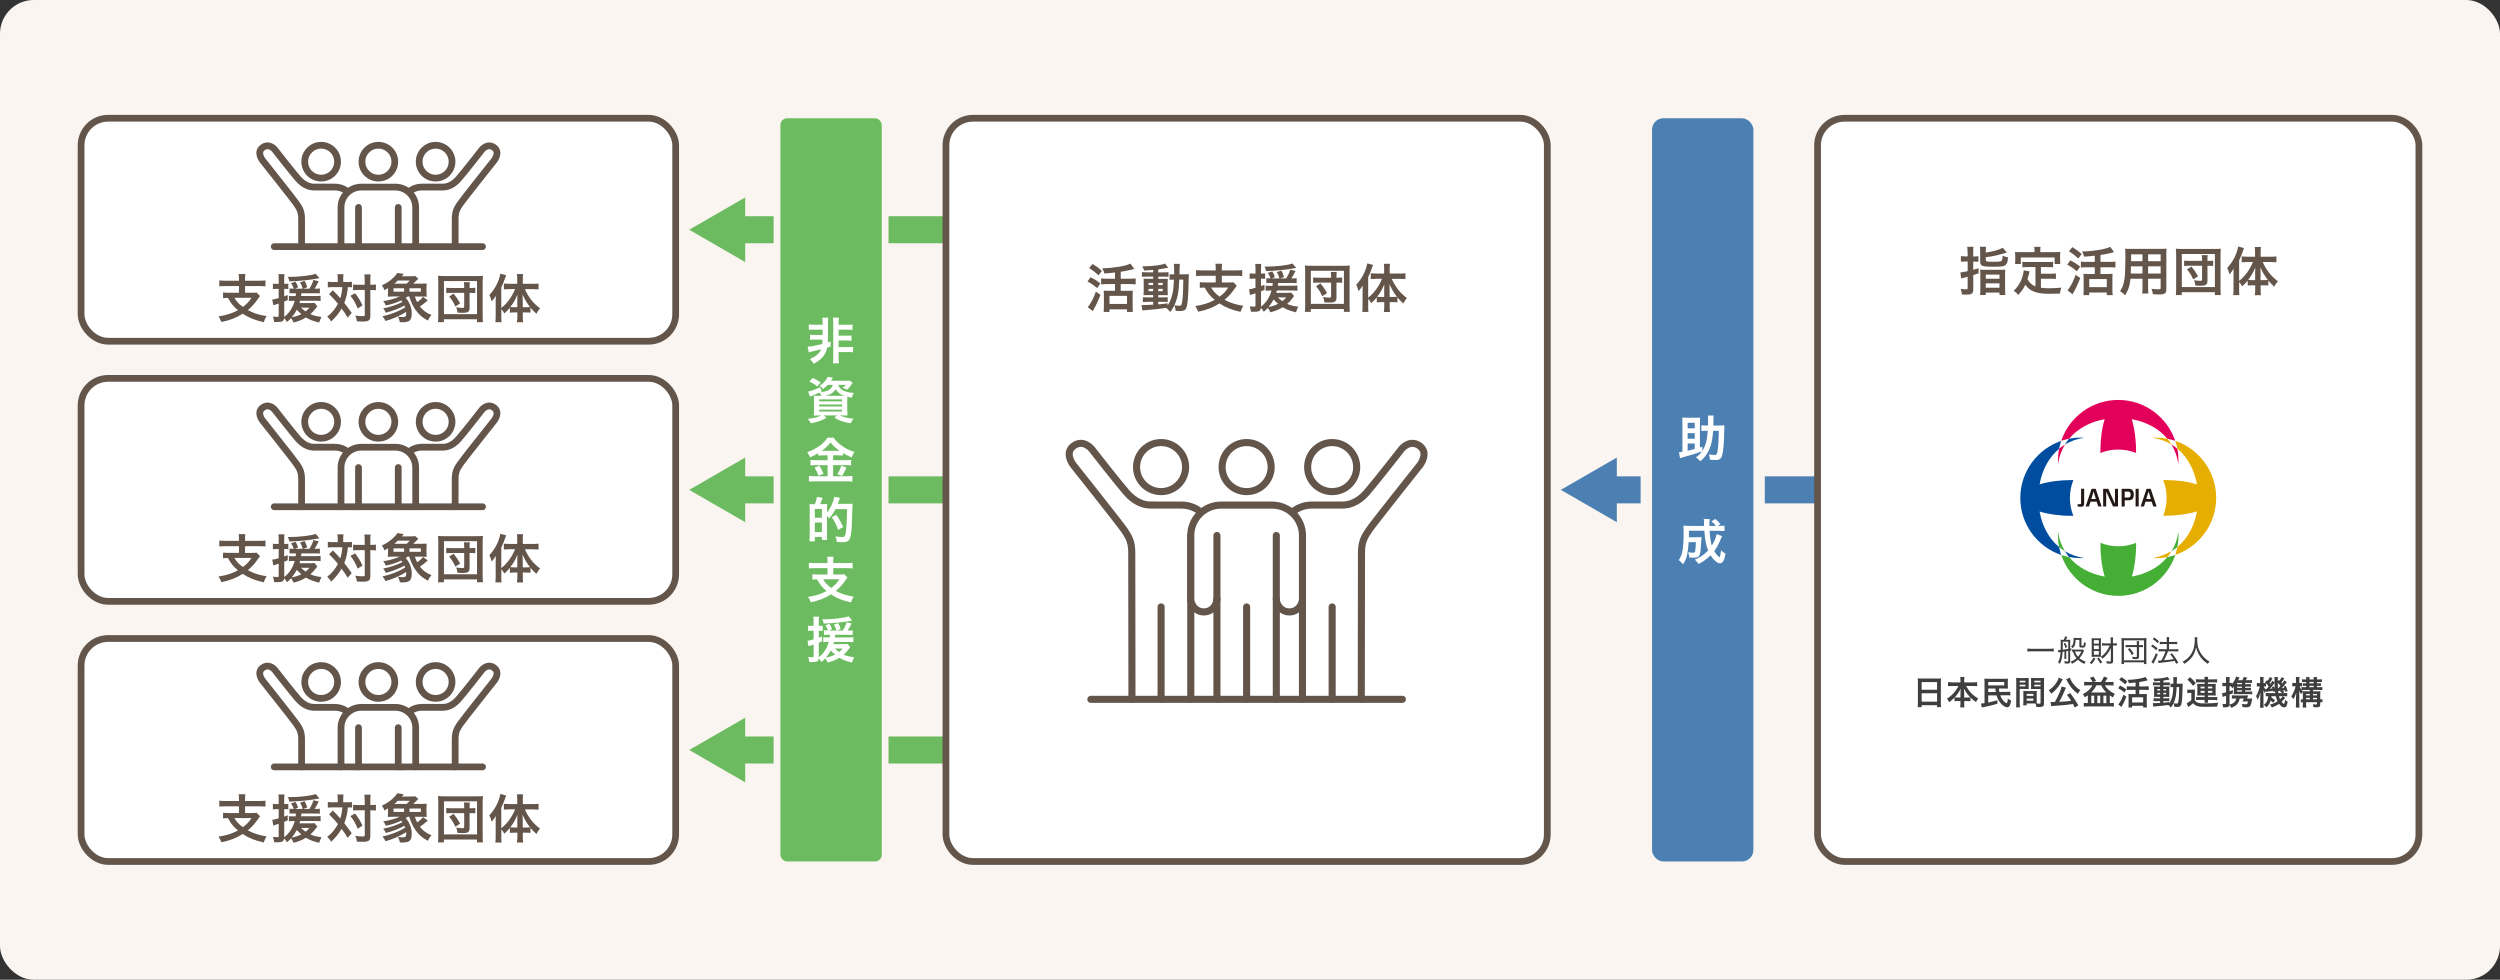 <?xml version="1.0" encoding="UTF-8"?><svg id="_レイヤー_2" xmlns="http://www.w3.org/2000/svg" viewBox="0 0 740 290"><rect x="0" y="0" width="740" height="290" fill="#333333" stroke="none"/><defs><style>.cls-1,.cls-2{stroke-width:2px;}.cls-1,.cls-2,.cls-3,.cls-4{stroke:#64554b;stroke-linecap:round;stroke-linejoin:round;}.cls-1,.cls-3,.cls-5{fill:#fff;}.cls-6{stroke-width:6.76px;}.cls-6,.cls-2,.cls-7,.cls-8,.cls-9,.cls-4{fill:none;}.cls-6,.cls-7{stroke:#faf5f0;}.cls-6,.cls-7,.cls-8,.cls-9{stroke-miterlimit:10;}.cls-7{stroke-width:4px;}.cls-3,.cls-4{stroke-width:2.1px;}.cls-8{stroke:#4c80b3;}.cls-8,.cls-9{stroke-width:8px;}.cls-9{stroke:#6cbb60;}.cls-10{fill:#44ae35;}.cls-10,.cls-11,.cls-12,.cls-13,.cls-14,.cls-15,.cls-16,.cls-5,.cls-17,.cls-18,.cls-19{stroke-width:0px;}.cls-11{fill:#4c80b3;}.cls-12{fill:#64554b;}.cls-13{fill:#6cbb60;}.cls-14{fill:#3e3e3e;}.cls-15{fill:#231815;}.cls-16{fill:#e3005a;}.cls-17{fill:#e6ae00;}.cls-18{fill:#faf5f0;}.cls-19{fill:#004d9f;}</style></defs><g id="_レイヤー_1-2"><rect class="cls-18" width="740" height="290" rx="10" ry="10"/><line class="cls-8" x1="538" y1="145" x2="475.78" y2="145"/><polygon class="cls-11" points="478.58 135.43 462 145 478.58 154.57 478.58 135.43"/><rect class="cls-6" x="489" y="35" width="30" height="220" rx="3.38" ry="3.38"/><rect class="cls-11" x="489" y="35" width="30" height="220" rx="3.38" ry="3.38"/><path class="cls-5" d="m503.88,133.48c.97-1.5,1.41-3.1,1.62-5.97h-.42c-.55,0-1.02.01-1.47.07v-1.7c.46.06.86.08,1.59.08h.38c.02-.41.02-1.01.02-1.68,0-.55-.02-.92-.08-1.29h1.74c-.06.41-.08.6-.08,1.3,0,.54-.02.98-.04,1.67h1.72c.69,0,1.09-.02,1.56-.06q-.04.44-.07,2.42c-.06,2.89-.23,4.89-.53,6.18-.3,1.33-.72,1.67-2.21,1.67q-.36,0-1.48-.08c-.03-.58-.12-1.05-.29-1.59.73.12,1.26.17,1.68.17.62,0,.74-.2.93-1.52.2-1.36.29-2.88.32-5.64h-1.7c-.1,1.8-.34,3.3-.72,4.45-.33,1.05-.84,2.06-1.49,2.94-.46.63-.81.99-1.57,1.65-.45-.52-.71-.76-1.29-1.17.88-.66,1.32-1.09,1.79-1.77-1.61.6-3.12,1.07-5.55,1.71-.48.13-.58.16-.96.29l-.3-1.74c.25-.03.48-.06,1.02-.15v-8.53c0-.63-.02-1.28-.04-1.6.31.04.63.06,1.11.06h3.04c.46,0,.77-.01,1.11-.06-.03.27-.04.96-.04,1.6v7.25l.71-.23v1.27Zm-2.24-6.69v-1.65h-2.1v1.65h2.1Zm0,3.08v-1.67h-2.1v1.67h2.1Zm-2.1,3.55c.81-.17,1.51-.34,2.1-.54v-1.61h-2.1v2.15Z"/><path class="cls-5" d="m509.74,158.64q-.1.22-.33.78c-.66,1.59-1.23,2.67-1.99,3.68.3.52.58.94.88,1.27.25.28.58.54.66.54s.13-.09.19-.29q.11-.35.29-1.74c.5.51.69.66,1.32,1.01-.35,1.98-.84,2.85-1.67,2.85-.75,0-1.91-.99-2.76-2.37-1.1,1.09-2.24,1.92-3.56,2.57-.46-.68-.61-.86-1.11-1.28,1.53-.63,2.82-1.52,3.94-2.71-.61-1.5-.94-3.26-1.11-5.85h-4.56q-.02,1.41-.02,1.93h2.7c.52,0,.73-.01,1.04-.04-.02.25-.04.66-.08,1.25-.15,2.64-.24,3.42-.5,4.05-.22.57-.75.79-1.89.79-.41,0-.65-.01-1.12-.04-.06-.64-.15-.99-.38-1.56.78.1,1,.12,1.42.12.45,0,.58-.09.67-.45.11-.53.18-1.47.21-2.67h-2.14c-.11,1.68-.23,2.68-.45,3.69-.27,1.17-.55,1.84-1.21,2.87-.46-.59-.74-.87-1.28-1.25.53-.79.83-1.48,1.02-2.32.29-1.25.43-3.2.43-5.8,0-1.12-.01-1.5-.09-2.08.54.04,1.14.08,1.89.08h4.26c0-.12-.01-.5-.03-1.14-.02-.54-.02-.6-.08-.91h1.75c-.04.31-.09.9-.09,1.39,0,.12,0,.51.01.66h1.93c-.4-.54-.69-.84-1.3-1.35l1.14-.71c.68.57.93.82,1.49,1.53l-.76.53h.45c.78,0,1.17-.02,1.54-.08v1.6c-.48-.04-1.04-.07-1.79-.07h-2.64c.12,1.92.33,3.27.66,4.38.74-1.18,1.25-2.4,1.42-3.42l1.58.59Z"/><line class="cls-9" x1="280" y1="145" x2="217.78" y2="145"/><polygon class="cls-13" points="220.58 135.43 204 145 220.58 154.57 220.58 135.43"/><line class="cls-9" x1="280" y1="68" x2="217.78" y2="68"/><polygon class="cls-13" points="220.58 58.43 204 68 220.58 77.57 220.58 58.43"/><line class="cls-9" x1="280" y1="222" x2="217.78" y2="222"/><polygon class="cls-13" points="220.58 212.43 204 222 220.58 231.57 220.58 212.43"/><rect class="cls-7" x="231" y="35" width="30" height="220" rx="2" ry="2"/><rect class="cls-13" x="231" y="35" width="30" height="220" rx="2" ry="2"/><path class="cls-5" d="m240.9,97.57c-.75,0-1.15.02-1.5.06v-1.59c.38.06.75.08,1.5.08h2.6v-.47c0-.67-.03-1.12-.11-1.63h1.77c-.06.41-.07.71-.07,1.71v3.97c0,.51-.03,1.15-.06,1.66l.83-.27v1.49c-.21.06-.55.17-1.02.3-.21,1.09-.63,2-1.31,2.78-.6.71-1.38,1.3-2.67,2.04-.31-.53-.66-.95-1.12-1.41,1.1-.52,1.65-.88,2.25-1.41.51-.47.81-.87,1.05-1.5q-.81.21-2.8.69c-.31.07-.66.16-.85.24l-.33-1.71c.84-.01,2.44-.3,4.33-.76.06-.5.07-.83.1-1.32h-2.21c-.73,0-1.12.01-1.51.06v-1.51c.36.04.69.06,1.51.06h2.22v-1.55h-2.6Zm7.33,8.15c0,.94.01,1.32.09,1.82h-1.77c.08-.5.09-.87.09-1.82v-9.92c0-.9-.01-1.29-.08-1.79h1.75c-.08.46-.09.89-.09,1.79v.33h2.61c.78,0,1.12-.01,1.51-.07v1.59c-.34-.04-.76-.06-1.51-.06h-2.61v1.77h2.34c.78,0,1.12-.01,1.49-.06v1.54c-.39-.04-.78-.06-1.49-.06h-2.34v1.95h2.76c.78,0,1.16-.01,1.54-.07v1.62c-.43-.06-.83-.07-1.54-.07h-2.76v1.51Z"/><path class="cls-5" d="m245.04,113.92c-.41.43-.79.79-1.4,1.24-.34-.46-.6-.72-.99-.99,1.14-.75,2.04-1.77,2.36-2.64l1.54.28q-.11.15-.25.41c-.09.15-.15.25-.32.48h4.32c.6,0,.96-.02,1.21-.06l.88.69c-.13.17-.17.21-.36.5-.43.66-.7.96-1.27,1.51-.45-.22-.84-.39-1.37-.55.48-.33.66-.48.99-.87h-2.26c.45,1.46,1.98,2.23,4.63,2.38-.3.51-.44.84-.6,1.44-.6-.11-.81-.15-1.33-.29-.01.39-.03.81-.03,1.28v2.71c0,.69.03,1.29.06,1.56-.33-.03-.93-.04-1.56-.04h-.69c1.12.54,2.19.79,4.08.98-.38.43-.51.64-.92,1.35-2.19-.36-3.22-.72-4.8-1.68l.85-.65h-4.02l.9.65c-1.54.93-2.52,1.27-4.67,1.68-.34-.62-.46-.78-.9-1.3,1.94-.23,2.91-.48,3.92-1.02h-.6c-.66,0-1.19.01-1.56.04.03-.27.06-.85.06-1.47v-2.89c0-.69-.02-1.12-.04-1.52.3.02.83.03,1.48.03h.78c-.18-.36-.36-.63-.63-.94-.86.39-1.02.46-2.12.91-.21.09-.36.15-.64.29l-.57-1.51c.97-.18,2.28-.66,3.6-1.31l.44,1.28-.53.25c1.08-.13,1.68-.27,2.24-.52.92-.42,1.35-.88,1.56-1.68h-1.48Zm-3.11.48c-.85-.69-1.38-1-2.34-1.44l.96-1.12c1.07.5,1.51.77,2.37,1.35l-.99,1.21Zm.55,4.39h6.78v-.57h-6.78v.57Zm0,1.53h6.78v-.58h-6.78v.58Zm0,1.5h6.78v-.55h-6.78v.55Zm6.88-4.67h.5c-1.23-.45-1.93-1-2.5-1.95-.39.63-.72.96-1.38,1.35-.45.26-.92.44-1.65.6h5.04Z"/><path class="cls-5" d="m243.61,134.79c-.58,0-1,.02-1.44.06v-.69c-.84.51-1.42.81-2.4,1.21-.36-.79-.46-.97-.85-1.53,2.75-.96,4.95-2.53,6.01-4.29h1.82c.58.87,1.21,1.5,2.26,2.27,1.21.9,2.31,1.46,3.9,1.96-.36.55-.58,1.02-.79,1.63-1.17-.5-1.65-.74-2.58-1.3v.73c-.42-.04-.81-.06-1.44-.06h-1.5v1.44h3.73c.77,0,1.22-.03,1.59-.09v1.64c-.41-.06-.92-.09-1.61-.09h-3.72v3.29h4c.75,0,1.25-.03,1.72-.09v1.68c-.54-.06-1.15-.09-1.75-.09h-9.28c-.69,0-1.23.03-1.84.09v-1.68c.52.06,1.08.09,1.83.09h3.69v-3.29h-3.46c-.65,0-1.16.03-1.61.09v-1.64c.41.06.87.09,1.61.09h3.46v-1.44h-1.35Zm-1.05,3.02c.51.9.78,1.46,1.19,2.45l-1.47.58c-.31-.91-.69-1.69-1.17-2.43l1.46-.6Zm1-4.38h4.92c-1.17-.83-1.89-1.5-2.64-2.48-.75,1.01-1.37,1.59-2.58,2.48h.3Zm7.02,5q-.2.34-.72,1.41c-.04.09-.1.19-.61,1.05l-1.38-.52c.45-.74.81-1.51,1.17-2.53l1.54.6Z"/><path class="cls-5" d="m241.2,149.22c.3-.72.49-1.35.63-2.13l1.69.24c-.3.86-.43,1.19-.75,1.89h.81c.72-.02,1.14-.03,1.26-.04q-.01.12-.03.45s-.01.08-.01.83v1.25c.96-1.12,1.93-3.22,2.14-4.65l1.7.3c-.09.19-.12.27-.21.55-.06.22-.3.9-.44,1.24h3.13c.6,0,.96-.01,1.26-.06q-.04.39-.06,1.16c-.04,1.81-.17,5.22-.22,5.97-.29,3.72-.66,4.27-2.92,4.27-.36,0-.72-.01-1.46-.06-.06-.66-.17-1.08-.41-1.68.92.15,1.42.21,1.88.21.63,0,.86-.12.99-.54.31-.91.5-3.69.54-7.72h-3.41c-.58,1.14-1,1.76-1.89,2.76-.21-.31-.27-.38-.63-.73v5.64c0,.54.01,1.05.06,1.45h-1.57v-.88h-2.08v1.29h-1.61c.06-.44.08-.99.08-1.89v-7.63c0-.78-.01-1.12-.06-1.51.26.03.56.04.78.04h.81Zm-.02,4.03h2.1v-2.61h-2.1v2.61Zm0,4.26h2.1v-2.83h-2.1v2.83Zm6.93-.66c-.5-1.41-1.21-2.82-1.9-3.74l1.33-.72c.88,1.26,1.33,2.07,2.05,3.64l-1.49.81Z"/><path class="cls-5" d="m244.93,166.09c0-.63-.01-.93-.09-1.29h1.88c-.06.33-.08.64-.08,1.29v.58h3.93c.78,0,1.35-.03,1.8-.09v1.68c-.42-.06-1.03-.09-1.78-.09h-3.95v1.88h1.96c.63,0,.97-.02,1.26-.08l.98.99c-.17.19-.41.52-.69.94-.69,1.07-1.67,2.12-2.75,3,1.5.84,3.15,1.38,5.28,1.7-.36.55-.54.95-.79,1.71-2.57-.58-4.16-1.21-5.91-2.38-1.86,1.18-3.63,1.86-5.98,2.33-.23-.59-.42-.96-.81-1.58,2.12-.32,3.83-.85,5.46-1.74-1.27-1.05-1.96-1.91-2.8-3.46-.69.01-.96.03-1.38.09v-1.61c.42.06,1.04.09,1.79.09h2.68v-1.88h-3.73c-.77,0-1.32.03-1.79.09v-1.68c.46.06,1.04.09,1.8.09h3.72v-.58Zm-1.29,5.38c.65,1.08,1.26,1.75,2.4,2.57,1.08-.81,1.75-1.52,2.4-2.57h-4.8Z"/><path class="cls-5" d="m245.19,187.89c-.48,0-.9.01-1.3.05v-1.38c.31.04.63.06,1.12.06h.06c-.19-.59-.4-1.02-.78-1.54l1.26-.41c.36.56.57,1.02.73,1.58l-.85.38h2.13c-.15-.63-.38-1.16-.74-1.77l1.28-.41c.34.6.52,1.02.75,1.77l-1.08.41h1.68c.62-.99.87-1.54,1.14-2.46l1.48.38c-.54,1.08-.79,1.53-1.17,2.09h.33c.55,0,.83-.02,1.16-.08v1.41c-.42-.04-.84-.06-1.41-.06h-3.76c-.04.36-.06.48-.11.78h3.79c.83,0,1.29-.02,1.7-.08v1.49c-.41-.06-1.07-.09-1.7-.09h-4.05c-.08.27-.1.39-.18.66h2.97c.67,0,.99-.02,1.26-.06l.76.95q-.13.18-.49.67c-.38.51-.89,1.07-1.46,1.54.93.41,1.8.62,3.13.78-.27.52-.44.91-.66,1.57-1.79-.45-2.62-.76-3.72-1.42-1.07.66-2.1,1.08-3.46,1.41-.18-.42-.41-.81-.71-1.23-.39.43-.6.63-1.16,1.09-.3-.54-.45-.73-.79-1.08-.1.86-.52,1.1-1.93,1.1-.18,0-.41-.02-.88-.03-.04-.58-.12-.96-.33-1.5.54.06.92.09,1.25.09.3,0,.38-.08.38-.39v-3.36c-.41.13-.45.15-.81.25q-.3.09-.69.24l-.32-1.63c.45-.03.9-.13,1.82-.42v-2.56h-.65c-.34,0-.58.01-.99.06v-1.56c.35.06.58.07,1,.07h.63v-1.21c0-.72-.02-1.08-.08-1.5h1.69c-.06.41-.07.77-.07,1.5v1.21h.38c.31,0,.49-.01.78-.04v1.52c-.29-.03-.48-.04-.78-.04h-.38v2.08c.33-.12.51-.18.97-.38v1.43c-.45.2-.53.24-.97.42v4.3c1.39-1.05,2.4-2.59,2.95-4.53h-.25c-.58,0-.99.01-1.38.07v-1.46c.41.04.83.06,1.42.06h.48c.04-.39.06-.5.08-.78h-.48Zm7.06-4.21q-.13.03-.39.07c-2.25.44-5.23.73-8.04.83-.09-.5-.19-.75-.46-1.26h.48c2.79,0,6.27-.42,7.36-.88l1.05,1.25Zm-7.75,10.96c.97-.17,1.89-.46,2.68-.89-.57-.48-.97-.85-1.28-1.23-.43.82-.82,1.42-1.41,2.11Zm2.59-2.68c.39.38.76.69,1.27,1.05.5-.38.75-.63,1.08-1.05h-2.35Z"/><rect class="cls-5" x="280" y="35" width="178" height="220" rx="8" ry="8"/><rect class="cls-2" x="280" y="35" width="178" height="220" rx="8" ry="8"/><path class="cls-12" d="m322.82,82.05c1.17.6,1.83,1.01,2.89,1.82l-.93,1.41c-1.08-.89-1.74-1.34-2.89-1.96l.93-1.26Zm2.92,5.25c-.73,1.87-1.55,3.59-2.29,4.79l-1.5-1.19c.17-.16.35-.38.55-.7.7-1.01,1.25-2.13,1.88-3.89l1.36.98Zm-2.31-9.17c1.31.85,1.72,1.15,2.74,2.04l-1.01,1.33c-.95-.9-1.55-1.38-2.77-2.17l1.04-1.2Zm6.62,2.53c-1.55.17-1.85.21-3.18.28-.13-.6-.25-.9-.6-1.53,3.37-.06,6.89-.65,8.35-1.38l1.12,1.57q-.25.06-.76.21c-.76.21-2.15.47-3.24.63v2.06h2.7c.74,0,1.28-.03,1.72-.09v1.77c-.44-.06-1-.09-1.71-.09h-2.72v1.99h2.36c.55,0,.95-.02,1.23-.05-.05.35-.06.82-.06,1.39v3.32c0,.62.03,1.17.08,1.6h-1.75v-.78h-5.19v.78h-1.71c.03-.41.06-1.01.06-1.61v-3.37c0-.51-.02-.92-.05-1.33.35.03.65.05,1.22.05h2.12v-1.99h-2.39c-.66,0-1.22.03-1.72.09v-1.77c.46.06,1.01.09,1.72.09h2.39v-1.83Zm-1.64,9.31h5.19v-2.39h-5.19v2.39Z"/><path class="cls-12" d="m341.32,79.9c-1.06.09-1.5.13-2.66.19-.13-.44-.25-.73-.55-1.25,3.04-.02,5.69-.35,6.75-.84l.93,1.26c-.14.02-.65.11-.85.14-.57.11-1.34.24-2.1.35v.87h1.6c.73,0,1.09-.02,1.44-.06v1.38c-.24-.03-.44-.05-1.12-.05h-1.91v.66h1.52c.7,0,.98-.02,1.3-.03-.03.3-.05.57-.05,1.34v2.1c.02.74.03,1.22.05,1.42-.36-.03-.68-.03-1.41-.03h-1.41v.68h1.34c.77,0,1.09-.02,1.45-.05v1.42c-.28-.05-.51-.06-1.08-.06h-1.72v.76c.81-.06,1.33-.13,2.77-.33v.66c.66-1,1.19-2.24,1.45-3.57.24-1.12.35-2.09.43-4.09-.65,0-.88.02-1.3.06v-1.68c.32.05.57.06,1.11.06h.24v-1.12c0-1.28-.02-1.55-.09-1.98h1.79q-.08.43-.11,3.1h1.34c.65,0,1.03-.02,1.44-.06-.05.57-.06.68-.1,2.92-.08,4-.28,6.18-.66,7.08-.28.68-.79.92-1.94.92-.24,0-1-.03-1.23-.06-.05-.66-.11-1-.35-1.66-.4.79-.63,1.2-1.26,2.02-.32-.47-.68-.85-1.2-1.23-2.13.32-3.26.44-6.09.66-.28.03-.52.06-.92.11l-.27-1.64c.33.03.47.03.81.03.71,0,1.01-.02,2.64-.11v-.85h-1.6c-.49,0-1.03.02-1.45.06v-1.44c.43.05.77.06,1.47.06h1.58v-.68h-1.34c-.7,0-1.08.02-1.52.03.05-.38.06-.71.06-1.47v-2.01c0-.73-.02-1.01-.06-1.41.44.03.85.05,1.53.05h1.33v-.66h-1.9c-.65,0-1.01.02-1.44.06v-1.41c.43.06.81.08,1.46.08h1.88v-.73Zm-1.34,3.83v.65h1.34v-.65h-1.34Zm0,1.77v.7h1.34v-.7h-1.34Zm2.86-1.12h1.33v-.65h-1.33v.65Zm0,1.82h1.33v-.7h-1.33v.7Zm6.23-3.42c-.16,3.68-.51,5.5-1.45,7.57.79.13,1.03.16,1.36.16.7,0,.82-.19,1-1.63.11-.82.16-1.49.22-3.23q.02-.54.03-1.79c.02-.47.02-.57.02-1.09h-1.17Z"/><path class="cls-12" d="m359.85,79.42c0-.66-.02-.98-.09-1.36h1.98c-.06.35-.08.68-.08,1.36v.62h4.14c.82,0,1.42-.03,1.9-.09v1.77c-.44-.06-1.09-.09-1.88-.09h-4.16v1.98h2.07c.66,0,1.03-.02,1.33-.08l1.03,1.04c-.17.21-.43.55-.73,1-.73,1.12-1.75,2.23-2.89,3.16,1.58.88,3.32,1.45,5.56,1.79-.38.58-.57,1-.84,1.8-2.7-.62-4.38-1.28-6.23-2.51-1.96,1.25-3.83,1.96-6.31,2.45-.24-.62-.44-1.01-.85-1.66,2.23-.33,4.03-.9,5.75-1.83-1.34-1.11-2.07-2.01-2.96-3.65-.73.02-1.01.03-1.45.09v-1.69c.44.06,1.09.09,1.88.09h2.83v-1.98h-3.94c-.81,0-1.39.03-1.88.09v-1.77c.49.06,1.09.09,1.9.09h3.92v-.62Zm-1.36,5.68c.68,1.14,1.33,1.85,2.53,2.7,1.14-.85,1.85-1.6,2.53-2.7h-5.06Z"/><path class="cls-12" d="m376.22,83.74c-.51,0-.95.02-1.38.05v-1.45c.33.05.66.06,1.19.06h.06c-.21-.62-.43-1.08-.82-1.63l1.33-.43c.38.58.6,1.08.77,1.66l-.9.4h2.25c-.16-.66-.4-1.22-.77-1.87l1.34-.43c.36.63.55,1.07.79,1.87l-1.14.43h1.77c.65-1.04.92-1.63,1.2-2.59l1.56.4c-.57,1.14-.84,1.61-1.23,2.2h.35c.58,0,.87-.02,1.22-.08v1.49c-.44-.05-.88-.06-1.49-.06h-3.97c-.05.38-.06.51-.11.82h4c.87,0,1.36-.02,1.79-.08v1.57c-.43-.06-1.12-.09-1.79-.09h-4.27c-.08.28-.11.41-.19.7h3.13c.71,0,1.04-.02,1.33-.06l.81,1q-.14.19-.52.71c-.4.54-.93,1.12-1.53,1.63.98.43,1.9.65,3.3.82-.28.55-.46.96-.7,1.66-1.88-.47-2.77-.81-3.92-1.5-1.12.7-2.21,1.14-3.65,1.49-.19-.44-.43-.85-.74-1.3-.41.46-.63.66-1.22,1.15-.32-.57-.47-.78-.84-1.14-.11.9-.55,1.15-2.04,1.15-.19,0-.43-.02-.93-.03-.05-.62-.13-1.01-.35-1.58.57.06.96.09,1.31.09.32,0,.4-.08.4-.41v-3.54c-.43.14-.47.16-.85.27q-.32.09-.73.25l-.33-1.72c.47-.03.95-.14,1.91-.44v-2.7h-.68c-.36,0-.62.02-1.04.06v-1.64c.36.06.62.08,1.06.08h.66v-1.28c0-.76-.02-1.14-.08-1.58h1.79c-.06.43-.08.81-.08,1.58v1.28h.4c.33,0,.52-.02.82-.05v1.6c-.3-.03-.51-.05-.82-.05h-.4v2.2c.35-.13.54-.19,1.03-.39l.02,1.5c-.49.21-.57.25-1.04.44v4.54c1.47-1.11,2.53-2.74,3.11-4.77h-.27c-.62,0-1.04.02-1.46.08v-1.53c.43.05.87.06,1.5.06h.51c.05-.41.06-.52.08-.82h-.51Zm7.45-4.44q-.14.03-.41.08c-2.37.46-5.52.77-8.47.87-.09-.52-.21-.79-.49-1.33h.51c2.94,0,6.61-.44,7.76-.93l1.11,1.31Zm-8.17,11.56c1.03-.17,1.99-.49,2.83-.93-.6-.51-1.03-.9-1.34-1.3-.46.87-.87,1.5-1.49,2.23Zm2.73-2.83c.41.4.81.73,1.34,1.11.52-.4.79-.66,1.14-1.11h-2.48Z"/><path class="cls-12" d="m386.24,92.31c.06-.49.09-1.01.09-2.02v-9.83c0-.73-.03-1.3-.09-1.87.55.06,1.03.08,1.82.08h9.67c.79,0,1.26-.02,1.82-.08-.06.62-.08,1.06-.08,1.87v9.85c0,.95.03,1.56.09,2.01h-1.77v-.85h-9.79v.85h-1.77Zm1.77-2.36h9.79v-9.79h-9.79v9.79Zm5.98-8.33c0-.55-.02-.81-.08-1.12h1.77c-.06.3-.08.55-.08,1.12v.58h.43c.49,0,.98-.03,1.25-.08v1.6c-.3-.05-.79-.08-1.28-.08h-.4v4.35c0,1.25-.43,1.57-2.12,1.57-.43,0-.54,0-1.47-.06-.08-.74-.14-.98-.39-1.57.85.13,1.44.17,1.87.17.38,0,.51-.09.51-.41v-4.05h-3.87c-.65,0-1.04.02-1.44.08v-1.6c.38.06.73.08,1.44.08h3.87v-.58Zm-2.61,6.04c-.63-1.36-1.03-1.98-1.83-2.92l1.3-.87c.9,1.09,1.23,1.58,1.96,2.88l-1.42.92Z"/><path class="cls-12" d="m404.98,90.54c0,.81.02,1.31.08,1.8h-1.83c.06-.58.09-1.03.09-1.82v-4.25c0-.84,0-1.08.03-1.75-.43.71-.73,1.12-1.22,1.66-.19-.78-.38-1.28-.68-1.88,1.71-1.87,2.8-3.97,3.26-6.34l1.71.46c-.55,1.61-.92,2.53-1.44,3.65v6.04c1.68-1.26,3.19-3.35,4.08-5.58h-1.68c-.54,0-1.14.03-1.64.08v-1.72c.47.05,1.08.08,1.68.08h2.28v-1.41c0-.52-.03-1-.09-1.47h1.82c-.06.49-.08.93-.08,1.47v1.41h2.86c.68,0,1.3-.03,1.8-.09v1.74c-.54-.05-1.15-.08-1.75-.08h-2.29c.52,1.19.95,1.91,1.82,3.11.65.87,1.5,1.69,2.66,2.58-.43.47-.68.84-1.08,1.6-.82-.76-1.19-1.14-1.74-1.8v1.47c-.33-.05-.66-.06-1.14-.06h-1.14v1.23c0,.62.02,1.14.08,1.69h-1.82c.08-.58.13-1.12.13-1.69v-1.23h-1.11c-.44,0-.79.02-1.11.06v-1.46c-.62.73-.87,1-1.64,1.69-.33-.6-.51-.85-.89-1.28v2.1Zm4.74-4.52c0-.81,0-1.12.03-1.85-.71,1.68-1.19,2.51-2.12,3.68.32.03.58.05,1.03.05h1.06v-1.88Zm2.72,1.88c.46,0,.7-.02,1.04-.05-.88-1.14-1.52-2.21-2.2-3.73.03.87.05,1.23.05,1.85v1.93h1.11Z"/><rect class="cls-5" x="538" y="35" width="178" height="220" rx="8" ry="8"/><rect class="cls-2" x="538" y="35" width="178" height="220" rx="8" ry="8"/><path class="cls-12" d="m582.38,74.63c0-.7-.02-1.09-.09-1.58h1.87c-.08.47-.09.87-.09,1.55v1.31h.35c.43,0,.76-.02,1.19-.06v1.64c-.44-.05-.79-.06-1.2-.06h-.33v2.43c.58-.16.84-.22,1.57-.46l.02,1.5q-1.09.38-1.58.54v4.33c0,.68-.24,1.11-.71,1.28-.32.11-.77.16-1.52.16-.32,0-.57-.02-1.14-.05-.06-.71-.13-1.04-.36-1.67.7.11,1.14.16,1.6.16.36,0,.46-.08.46-.43v-3.29c-.19.06-.63.17-1.28.33-.3.06-.35.08-.6.17l-.28-1.79c.54-.03,1.07-.13,2.17-.38v-2.85h-.81c-.41,0-.76.02-1.2.06v-1.66c.4.05.76.08,1.2.08h.81v-1.28Zm5.41.14c2.25-.33,4.19-.9,5-1.45l1.23,1.41c-1.33.41-2.28.68-2.86.81-1.26.3-1.63.36-3.37.6v.76c0,.51.25.58,1.91.58,2.1,0,2.54-.05,2.77-.3.21-.22.27-.55.32-1.49.6.25,1.06.4,1.6.49-.08.98-.19,1.44-.4,1.8-.46.84-1.04.98-4.13.98s-3.73-.24-3.73-1.49v-2.94c0-.66-.02-1.03-.08-1.47h1.82c-.06.4-.08.76-.08,1.38v.33Zm-1.61,6.34c0-.65-.02-1-.05-1.31.38.05.71.06,1.39.06h4.63c.73,0,1.08-.02,1.42-.06-.05.32-.06.7-.06,1.34v4.58c0,.89.02,1.2.08,1.6h-1.74v-.71h-4.06v.71h-1.69c.06-.43.08-.76.08-1.53v-4.68Zm1.61,1.39h4.06v-1.22h-4.06v1.22Zm0,2.67h4.06v-1.3h-4.06v1.3Z"/><path class="cls-12" d="m602.48,79.06h-2.28c-.7,0-1.12.02-1.58.08v-1.66c.41.06.87.08,1.58.08h5.93c.71,0,1.17-.02,1.58-.08v1.66c-.43-.06-.87-.08-1.58-.08h-2.02v1.96h2.91c.71,0,1.11-.02,1.53-.08v1.64c-.46-.06-.84-.08-1.53-.08h-2.91v2.67c.76.11,1.61.16,2.51.16s1.96-.06,3.56-.19c-.27.63-.36,1.04-.44,1.77-1.28.03-2.09.05-3.32.05-3.62,0-5.66-.79-6.92-2.69-.49,1.09-1.07,1.93-2.12,3.04-.41-.57-.62-.76-1.33-1.26,1.26-1.14,2.17-2.62,2.66-4.38.17-.62.3-1.33.32-1.66l1.72.32c-.08.27-.08.29-.22.92-.06.3-.17.66-.4,1.39.62,1.09,1.26,1.67,2.36,2.15v-5.72Zm-.27-4.98c0-.4-.02-.65-.08-1h1.88c-.06.33-.08.58-.08.98v.58h4.21c.62,0,1.14-.02,1.71-.06-.05.36-.06.7-.06,1.15v1.2c0,.46.02.82.06,1.22h-1.68v-1.95h-10.01v1.95h-1.71c.05-.38.06-.7.06-1.22v-1.2c0-.41-.02-.81-.06-1.15.57.05,1.09.06,1.72.06h4.03v-.57Z"/><path class="cls-12" d="m612.83,77.07c1.17.6,1.83,1.01,2.89,1.82l-.93,1.41c-1.08-.89-1.74-1.34-2.89-1.96l.93-1.26Zm2.92,5.25c-.73,1.87-1.55,3.59-2.29,4.79l-1.5-1.19c.17-.16.35-.38.55-.7.7-1.01,1.25-2.13,1.88-3.89l1.36.98Zm-2.31-9.17c1.31.85,1.72,1.15,2.74,2.04l-1.01,1.33c-.95-.9-1.55-1.38-2.77-2.17l1.04-1.2Zm6.62,2.53c-1.55.17-1.85.21-3.18.29-.13-.6-.25-.9-.6-1.53,3.37-.06,6.89-.65,8.35-1.38l1.12,1.57q-.25.06-.76.21c-.76.21-2.15.47-3.24.63v2.05h2.7c.74,0,1.28-.03,1.72-.09v1.77c-.44-.06-1-.09-1.71-.09h-2.72v1.99h2.36c.55,0,.95-.02,1.23-.05-.05.35-.06.82-.06,1.39v3.32c0,.62.03,1.17.08,1.6h-1.75v-.77h-5.19v.77h-1.71c.03-.41.06-1.01.06-1.61v-3.37c0-.51-.02-.92-.05-1.33.35.03.65.05,1.22.05h2.12v-1.99h-2.39c-.66,0-1.22.03-1.72.09v-1.77c.46.06,1.01.09,1.72.09h2.39v-1.83Zm-1.64,9.31h5.19v-2.39h-5.19v2.39Z"/><path class="cls-12" d="m630.64,82.49c-.22,2.07-.7,3.53-1.6,4.9-.65-.62-.87-.79-1.5-1.22.55-.81.92-1.64,1.12-2.62.17-.74.29-1.55.33-2.39.06-1.3.13-3.49.13-5.31,0-1.11-.02-1.61-.08-2.24.55.05.95.06,1.79.06h8.68c.87,0,1.31-.02,1.79-.06-.05.52-.06.92-.06,1.74v10.2c0,1.28-.46,1.61-2.23,1.61-.49,0-1.26-.03-1.74-.06-.08-.6-.17-.96-.43-1.61.76.08,1.45.13,1.94.13.65,0,.77-.06.77-.4v-2.72h-3.71v2.56c0,.89.02,1.39.08,1.83h-1.83c.06-.47.09-.92.09-1.83v-2.56h-3.54Zm3.54-3.65h-3.42c0,.44-.02.76-.02.98-.02.71-.02.84-.02,1.14h3.45v-2.12Zm0-3.56h-3.37v1.61l-.02.43h3.38v-2.04Zm5.37,2.04v-2.04h-3.71v2.04h3.71Zm0,3.64v-2.12h-3.71v2.12h3.71Z"/><path class="cls-12" d="m644.05,87.33c.06-.49.09-1.01.09-2.02v-9.83c0-.73-.03-1.3-.09-1.87.55.06,1.03.08,1.82.08h9.67c.79,0,1.26-.02,1.82-.08-.06.62-.08,1.06-.08,1.87v9.85c0,.95.03,1.57.09,2.01h-1.77v-.85h-9.79v.85h-1.77Zm1.77-2.36h9.79v-9.79h-9.79v9.79Zm5.98-8.33c0-.55-.02-.81-.08-1.12h1.77c-.06.3-.08.55-.08,1.12v.58h.43c.49,0,.98-.03,1.25-.08v1.6c-.3-.05-.79-.08-1.28-.08h-.4v4.35c0,1.25-.43,1.57-2.12,1.57-.43,0-.54,0-1.47-.06-.08-.74-.14-.98-.39-1.57.85.13,1.44.17,1.87.17.38,0,.51-.09.51-.41v-4.05h-3.87c-.65,0-1.04.02-1.44.08v-1.6c.38.06.73.08,1.44.08h3.87v-.58Zm-2.61,6.04c-.63-1.36-1.03-1.98-1.83-2.92l1.3-.87c.9,1.09,1.23,1.58,1.96,2.88l-1.42.92Z"/><path class="cls-12" d="m662.78,85.56c0,.81.02,1.31.08,1.8h-1.83c.06-.58.09-1.03.09-1.82v-4.25c0-.84,0-1.08.03-1.75-.43.71-.73,1.12-1.22,1.66-.19-.78-.38-1.28-.68-1.88,1.71-1.87,2.8-3.97,3.26-6.34l1.71.46c-.55,1.61-.92,2.53-1.44,3.65v6.04c1.68-1.26,3.19-3.35,4.08-5.58h-1.68c-.54,0-1.14.03-1.64.08v-1.72c.47.05,1.08.08,1.68.08h2.28v-1.41c0-.52-.03-1-.09-1.47h1.82c-.06.49-.08.93-.08,1.47v1.41h2.86c.68,0,1.3-.03,1.8-.09v1.74c-.54-.05-1.15-.08-1.75-.08h-2.29c.52,1.19.95,1.91,1.82,3.11.65.87,1.5,1.69,2.66,2.58-.43.47-.68.84-1.08,1.6-.82-.76-1.19-1.14-1.74-1.8v1.47c-.33-.05-.66-.06-1.14-.06h-1.14v1.23c0,.62.02,1.14.08,1.69h-1.82c.08-.58.13-1.12.13-1.69v-1.23h-1.11c-.44,0-.79.02-1.11.06v-1.45c-.62.73-.87,1-1.64,1.69-.33-.6-.51-.85-.89-1.28v2.1Zm4.74-4.52c0-.81,0-1.12.03-1.85-.71,1.68-1.19,2.51-2.12,3.68.32.03.58.05,1.03.05h1.06v-1.88Zm2.72,1.88c.46,0,.7-.02,1.04-.05-.88-1.14-1.52-2.21-2.2-3.73.03.87.05,1.23.05,1.85v1.93h1.11Z"/><path class="cls-14" d="m567.7,201.85c0-.38-.02-.73-.05-1.05.31.04.64.05,1.09.05h4.75c.46,0,.76,0,1.05-.05-.04.37-.05.65-.05,1.01v6.32c0,.51,0,.84.06,1.19h-1.18v-.59h-4.56v.59h-1.17c.04-.33.06-.73.06-1.19v-6.28Zm1.11,2.32h4.56v-2.28h-4.56v2.28Zm0,3.53h4.56v-2.5h-4.56v2.5Z"/><path class="cls-14" d="m577.78,203.05c-.43,0-.77.02-1.17.06v-1.2c.38.05.7.07,1.17.07h2.52v-.7c0-.38-.02-.62-.06-.91h1.22c-.04.27-.06.54-.06.91v.7h2.65c.5,0,.86-.02,1.19-.07v1.2c-.43-.04-.73-.06-1.19-.06h-2.09c.46.84.92,1.48,1.47,2.06.66.69,1.36,1.23,2.14,1.64-.31.36-.48.63-.67,1.06-.63-.42-1.05-.77-1.65-1.35v1.1c-.3-.03-.57-.05-.97-.05h-.88v.67c0,.46.02.88.07,1.22h-1.24c.05-.37.07-.76.07-1.22v-.67h-.78c-.4,0-.68.02-.98.05v-1.09c-.56.59-.97.94-1.59,1.37-.2-.45-.34-.67-.66-1.03,1.47-.91,2.66-2.22,3.41-3.76h-1.92Zm2.52,1.87c0-.31.03-.69.08-1.1-.52,1.06-1,1.75-1.79,2.6.22.03.42.04.88.04h.83v-1.54Zm2.05,1.54c.45,0,.63,0,.86-.04-.76-.76-1.2-1.36-1.9-2.6.06.41.09.8.09,1.09v1.55h.95Z"/><path class="cls-14" d="m591.69,203.81c.02.33.04.52.14,1.02l2-.03c.69,0,.91-.02,1.21-.07l.02,1.11c-.39-.03-.68-.04-.97-.04h-.25l-1.76.02c.24.67.56,1.22,1.02,1.71.29.31.71.6.87.6s.26-.34.38-1.34c.36.27.57.4.94.58-.21,1.43-.54,1.98-1.16,1.98s-1.45-.55-2.11-1.42c-.47-.61-.82-1.32-1.05-2.1l-2.46.02v2.09c1.1-.23,1.63-.36,2.72-.67v1.04c-1.12.34-1.9.54-3.05.77-.29.06-.66.13-.82.17q-.16.03-.4.08c-.17.03-.21.04-.35.08l-.23-1.16c.26,0,.47-.03,1.04-.11v-6.09c0-.52-.02-.84-.05-1.17.35.03.61.04,1.19.04h4.69c.5,0,.77,0,1.09-.04-.03.25-.03.44-.03.93v1.13c0,.42,0,.68.03.9-.31-.02-.61-.03-1.06-.03h-1.59Zm-3.18-.93h4.75v-1.01h-4.75v1.01Zm0,.93v1.04l2.24-.02c-.04-.21-.08-.55-.13-1.02h-2.11Z"/><path class="cls-14" d="m597.83,208.17c0,.59.02.94.06,1.21h-1.14c.04-.29.06-.61.06-1.21v-6.41c0-.51,0-.78-.04-1.1.27.03.52.04,1,.04h1.74c.5,0,.73,0,1-.04-.02.32-.03.54-.03.92v1.5c0,.44,0,.67.02.87-.25,0-.56-.02-.9-.02h-1.77v4.24Zm0-6.18h1.69v-.49h-1.69v.49Zm0,1.19h1.69v-.49h-1.69v.49Zm5.03,4.22c0,.37,0,.59.03.85.22.02.57.05.74.05.28,0,.37-.07.37-.26v-4.1h-1.93c-.34,0-.65,0-.9.02.02-.27.03-.46.03-.88v-1.5c0-.34,0-.62-.03-.92.27.03.5.04,1,.04h1.88c.49,0,.74,0,1.01-.04-.03.36-.04.61-.04,1.1v6.41c0,.59-.12.84-.48.99-.2.09-.49.12-1.1.12-.14,0-.18,0-.68-.03-.06-.44-.1-.62-.25-1.01-.29-.01-.47-.01-.56-.01h-2.06v.55h-1.04c.04-.23.07-.63.07-.98v-2.4c0-.34-.01-.61-.03-.87.28.02.51.03.91.03h2.18c.41,0,.62,0,.91-.03-.02.25-.03.49-.03.87v2Zm-2.97-1.42h1.99v-.6h-1.99v.6Zm0,1.43h1.99v-.64h-1.99v.64Zm2.28-5.42h1.83v-.49h-1.83v.49Zm0,1.19h1.83v-.49h-1.83v.49Z"/><path class="cls-14" d="m610.57,201.05q-.03.06-.08.14s-.03.06-.06.11q-.05.09-.12.24c-.37.78-.99,1.69-1.63,2.41-.47.53-.79.83-1.5,1.41-.25-.44-.44-.69-.75-1.02,1.08-.74,1.81-1.51,2.42-2.53.31-.52.46-.87.52-1.21l1.2.45Zm3.55,8.36c-.26-.53-.34-.7-.52-1.03-1.69.26-3.41.44-5.3.54-.77.04-.85.05-1.14.1l-.2-1.25c.22.02.44.03.72.03.22,0,.27,0,.55,0,.52-.89,1.01-1.88,1.44-2.9.33-.75.46-1.16.57-1.69l1.29.34c-.06.11-.09.19-.19.42-.46,1.18-1.33,2.97-1.83,3.78,1.54-.07,2.24-.13,3.55-.32-.45-.72-.69-1.05-1.25-1.74l.96-.54c.96,1.23,1.75,2.42,2.4,3.65l-1.05.62Zm-1.44-8.82c.14.51.59,1.3,1.09,1.93.3.38.65.73,1.08,1.1.25.22.38.31.93.67-.32.38-.49.62-.73,1.08-1.12-.89-1.64-1.41-2.26-2.26-.36-.5-.67-1-.9-1.49-.02-.04-.06-.11-.11-.22q-.03-.06-.1-.2t-.08-.16l1.08-.45Z"/><path class="cls-14" d="m619.41,201.88c-.25-.49-.48-.85-.79-1.24l1-.39c.4.54.55.78.82,1.3l-.82.33h2.26c.38-.51.67-1.03.89-1.62l1.08.39c-.35.63-.46.81-.79,1.23h1.42c.56,0,.85,0,1.13-.06v1.1c-.29-.04-.66-.06-1.11-.06h-1.48c.26.44.57.81.97,1.19.57.54,1.26,1,1.98,1.36-.26.39-.4.67-.52,1.07-.44-.26-.61-.38-.95-.63v2.25h.41c.39,0,.58,0,.8-.05v1.1c-.33-.03-.67-.05-1.05-.05h-6.79c-.36,0-.76.02-1.07.06v-1.11c.23.04.46.06.75.06h.45v-2.29c-.33.24-.5.35-.93.6-.17-.45-.29-.66-.53-.97,1.34-.66,2.31-1.56,2.83-2.59h-1.34c-.48,0-.83.02-1.13.06v-1.1c.28.04.59.06,1.13.06h1.38Zm4.06,3.08c-.67-.66-1.04-1.17-1.54-2.1h-1.4c-.41.82-.89,1.47-1.53,2.1h4.47Zm-4.45,3.16h.87v-2.21h-.87v2.21Zm1.79,0h.86v-2.21h-.86v2.21Zm1.8,0h.87v-2.21h-.87v2.21Z"/><path class="cls-14" d="m627.56,202.91c.74.38,1.16.64,1.83,1.15l-.59.89c-.68-.56-1.1-.85-1.83-1.24l.59-.8Zm1.85,3.32c-.46,1.18-.98,2.27-1.45,3.03l-.95-.75c.11-.1.22-.24.35-.44.44-.64.79-1.35,1.19-2.46l.86.62Zm-1.46-5.8c.83.54,1.09.73,1.73,1.29l-.64.84c-.6-.57-.98-.87-1.75-1.37l.66-.76Zm4.19,1.6c-.98.11-1.17.13-2.01.18-.08-.38-.16-.57-.38-.97,2.13-.04,4.36-.41,5.28-.87l.71.99q-.16.04-.48.13c-.48.13-1.36.3-2.05.4v1.3h1.71c.47,0,.81-.02,1.09-.06v1.12c-.28-.04-.63-.06-1.08-.06h-1.72v1.26h1.49c.35,0,.6,0,.78-.03-.03.22-.04.52-.04.88v2.1c0,.39.02.74.05,1.01h-1.11v-.49h-3.28v.49h-1.08c.02-.26.04-.64.04-1.02v-2.13c0-.32,0-.58-.03-.84.22.02.41.03.77.03h1.34v-1.26h-1.51c-.42,0-.77.02-1.09.06v-1.12c.29.04.64.06,1.09.06h1.51v-1.16Zm-1.04,5.89h3.28v-1.51h-3.28v1.51Z"/><path class="cls-14" d="m639.39,201.55c-.67.06-.95.08-1.68.12-.08-.28-.16-.46-.35-.79,1.92,0,3.6-.22,4.27-.53l.59.8c-.09.01-.41.07-.54.09-.36.07-.85.15-1.33.22v.55h1.01c.46,0,.69,0,.91-.04v.87c-.15-.02-.28-.03-.71-.03h-1.21v.42h.96c.44,0,.62,0,.82-.02-.02.19-.03.36-.03.85v1.33c0,.47.02.77.03.9-.23-.02-.43-.02-.89-.02h-.89v.43h.85c.49,0,.69,0,.92-.03v.9c-.18-.03-.32-.04-.68-.04h-1.09v.48c.51-.04.84-.08,1.75-.21v.42c.42-.63.75-1.42.92-2.26.15-.71.22-1.32.27-2.59-.41,0-.56.01-.82.04v-1.06c.2.03.36.04.7.04h.15v-.71c0-.81-.01-.98-.06-1.25h1.13q-.05.27-.07,1.96h.85c.41,0,.65,0,.91-.04-.03.36-.04.43-.06,1.85-.05,2.53-.18,3.91-.42,4.48-.18.43-.5.58-1.23.58-.15,0-.63-.02-.78-.04-.03-.42-.07-.63-.22-1.05-.25.5-.4.76-.8,1.28-.2-.3-.43-.54-.76-.78-1.35.2-2.06.28-3.85.42-.18.02-.33.04-.58.07l-.17-1.04c.21.02.3.02.51.02.45,0,.64,0,1.67-.07v-.54h-1.01c-.31,0-.65,0-.92.04v-.91c.27.03.49.04.93.04h1v-.43h-.85c-.44,0-.68.01-.96.02.03-.24.04-.45.04-.93v-1.27c0-.46,0-.64-.04-.89.28.02.54.03.97.03h.84v-.42h-1.2c-.41,0-.64,0-.91.04v-.89c.27.04.51.05.92.05h1.19v-.46Zm-.85,2.42v.41h.85v-.41h-.85Zm0,1.12v.44h.85v-.44h-.85Zm1.81-.71h.84v-.41h-.84v.41Zm0,1.15h.84v-.44h-.84v.44Zm3.94-2.16c-.1,2.33-.32,3.48-.92,4.79.5.08.65.1.86.1.44,0,.52-.12.63-1.03.07-.52.1-.94.14-2.04q0-.34.02-1.13c0-.3,0-.36,0-.69h-.74Z"/><path class="cls-14" d="m647.44,204.1c.26.04.42.05.79.05h.73c.29,0,.51,0,.75-.04-.03.29-.04.53-.04,1.06v2.1c.16.26.27.38.46.51.48.31,1.04.42,2.27.42,1.97,0,3.13-.05,4.2-.2-.19.53-.21.6-.3,1.16-.82.03-2.25.06-3.41.06-1.69,0-2.25-.07-2.87-.37-.34-.16-.57-.35-.86-.71-.47.44-.67.6-1.15.94-.11.08-.19.14-.28.22l-.48-1.11c.36-.15.89-.52,1.39-.96v-2.12h-.53c-.27,0-.41.01-.67.05v-1.06Zm.81-3.65c.68.58,1.05.96,1.71,1.77l-.82.79c-.6-.82-.92-1.17-1.67-1.83l.78-.73Zm2.53,1.52c-.42,0-.62,0-.8.04v-.96c.29.04.59.05,1.11.05h1.48c-.01-.34-.02-.47-.06-.74h1.09c-.04.25-.05.41-.06.74h1.62c.47,0,.83-.02,1.11-.05v.96c-.23-.03-.48-.04-.98-.04h-1.75v.47h1.52c.35,0,.53,0,.81-.03-.03.24-.04.42-.04.75v2.02c0,.31,0,.48.04.71-.27-.02-.49-.03-.81-.03h-1.52v.47h1.8c.5,0,.75,0,.98-.04v.94c-.24-.03-.5-.04-.99-.04h-1.79c0,.32.02.55.06.82h-1.09c.04-.29.05-.45.06-.82h-1.55c-.35,0-.76,0-.98.04v-.94c.21.03.45.04.98.04h1.55v-.47h-1.38c-.29,0-.57,0-.82.03.03-.25.04-.41.04-.71v-2.08c0-.3,0-.43-.04-.69.25.02.48.03.81.03h1.39v-.47h-1.79Zm.59,1.26v.54h1.2v-.54h-1.2Zm0,1.27v.57h1.2v-.57h-1.2Zm2.17-.73h1.3v-.54h-1.3v.54Zm0,1.3h1.3v-.57h-1.3v.57Z"/><path class="cls-14" d="m664.57,204.71h1.18c.45,0,.68,0,.9-.04v.85c-.24-.04-.51-.05-.89-.05h-3.83c-.25,0-.4,0-.74.03.02-.25.03-.42.03-.74v-.82c0-.34,0-.41.02-.74-.11.18-.27.36-.48.56-.15-.3-.24-.43-.45-.67h-.36v1.54c.3-.1.45-.16.98-.36v.96c-.48.18-.59.22-.98.36v3c1.16-.31,1.78-.87,1.99-1.82h-.61c-.28,0-.46,0-.7.02v-.99c.25.04.45.05.77.05h3.23c.37,0,.59-.01.81-.03-.05.17-.06.18-.13.45-.03.11-.12.35-.18.51h.78c.35,0,.55,0,.73-.02-.05.29-.06.31-.09.55-.14.83-.3,1.37-.49,1.63-.23.31-.53.42-1.14.42-.29,0-.7-.02-1.13-.06-.05-.42-.1-.64-.25-.96.52.09.84.13,1.16.13s.4-.03.5-.19c.09-.15.11-.21.22-.64h-1c-.24,0-.46,0-.61.03.12-.27.21-.51.33-.9h-1.18c-.13.69-.39,1.23-.8,1.69-.42.46-.92.76-1.71,1.05-.16-.34-.31-.58-.52-.83-.05.35-.16.49-.47.58-.28.09-.52.12-.93.12-.12,0-.25,0-.5-.02-.02-.4-.07-.63-.21-1.02.3.04.55.06.78.06.25,0,.31-.05.31-.28v-2.17c-.25.08-.32.1-.52.16-.16.05-.32.11-.48.18l-.19-1.1c.33-.04.59-.09,1.19-.26v-1.84h-.37c-.27,0-.48,0-.71.04v-1.04c.24.04.43.05.72.05h.36v-.74c0-.47,0-.68-.06-1h1.16c-.05.33-.06.56-.06.99v.75h.13c.25,0,.37-.01.55-.04v.39c.62-.7,1.06-1.48,1.24-2.2l1.04.22c-.2.46-.26.58-.41.83h1.21c.2-.31.32-.55.46-.95l1.03.19c-.21.38-.31.54-.46.76h.96c.44,0,.67-.02.89-.05v.88c-.23-.03-.44-.04-.77-.04h-1.25v.39h.81c.5,0,.69-.01.9-.04v.78c-.22-.02-.44-.03-.9-.03h-.81v.38h.81c.5,0,.69,0,.9-.03v.77c-.21-.02-.43-.03-.9-.03h-.81v.39Zm-.94-2.57h-1.45v.38h1.45v-.38Zm0,1.09h-1.45v.38h1.45v-.38Zm-1.45,1.09v.39h1.45v-.39h-1.45Z"/><path class="cls-14" d="m676.14,200.84c-.32.52-.46.72-.84,1.2.12.13.14.16.26.31.21-.28.31-.43.62-.95l.72.52q-.21.26-.69.88c-.27.34-.49.59-.79.89.29-.02.4-.03.71-.06-.06-.16-.09-.21-.18-.39l.62-.21c.25.5.35.77.57,1.54l-.68.22c-.05-.22-.06-.29-.11-.47-.19.03-.43.06-.72.09.24.14.25.15.51.39l-.37.36h.22c.59,0,.76,0,1.03-.05v1.01c-.29-.03-.65-.05-1.03-.05h-.34l.76.48c-.38.5-.66.8-1.07,1.18.29.39.54.61.69.61.18,0,.26-.28.36-1.19.24.24.47.41.75.54-.11.71-.22,1.1-.4,1.39-.14.22-.33.31-.64.31-.49,0-.95-.32-1.5-1.07-.71.51-1.27.79-2.16,1.11-.15-.38-.26-.55-.55-.88.88-.21,1.51-.48,2.26-.98-.24-.46-.35-.81-.5-1.5h-1.31c-.01.15-.01.2-.03.31.33.36.58.56,1.09.83-.13.17-.19.27-.27.43q-.13.25-.2.37c-.32-.2-.58-.41-.82-.69-.26.86-.57,1.39-1.21,2.05-.28-.32-.4-.43-.8-.71.79-.58,1.19-1.39,1.29-2.59-.37,0-.54.02-.74.04v-.99c.24.03.4.04.8.04h2.03c-.04-.28-.05-.36-.07-.55l-.55.2c-.02-.17-.03-.23-.04-.34-.26.05-.42.07-.69.11-.75.1-1.26.17-1.4.2l-.04-.31c-.15.28-.21.44-.28.69-.19-.29-.33-.56-.47-.91.02.28.04.86.04,1.21v2.82c0,.61.01.95.05,1.2h-1.07c.04-.27.06-.7.06-1.2v-1.73c0-.44.02-.79.08-1.62-.29,1.03-.54,1.68-.85,2.19-.11-.44-.27-.79-.47-1.07.27-.42.42-.74.74-1.55.1-.26.17-.5.39-1.33h-.23c-.25,0-.48.02-.66.04v-1.04c.17.03.31.04.66.04h.33v-.82c0-.46-.01-.75-.05-1.01h1.06c-.03.24-.04.5-.04,1.01v.82h.18c.21,0,.38,0,.5-.02-.07-.07-.11-.1-.21-.19l.57-.68.21.21c.3-.43.47-.74.63-1.16l.8.4c-.31.58-.5.88-.85,1.36.1.12.14.17.24.31.26-.4.32-.51.51-.93l.7.47c0-.19,0-.36,0-.46,0-.67-.02-.82-.07-1.11h1.08c-.04.19-.05.36-.05.66v.61l.31-.42c.11.11.18.18.22.21.26-.36.44-.68.6-1.07l.8.44Zm-5.4,2.37c-.25-.03-.36-.04-.56-.04h-.14c.15.36.3.61.6.96l-.03-.21c.07,0,.11,0,.15,0h.17c.34-.39.44-.52.62-.76-.29-.38-.49-.61-.81-.91v.95Zm2.35-.04c.13.31.18.42.25.64-.05-.81-.08-1.26-.08-1.71-.12.17-.14.21-.21.32-.37.55-.79,1.09-1.13,1.44q.39-.04.72-.08c-.06-.16-.08-.22-.17-.41l.62-.2Zm1.12-1.04q.01.89.06,1.59s.07,0,.13-.01q.38-.4.63-.7c-.26-.34-.49-.59-.82-.88Zm.98,2.32c-.08,0-.14.02-.19.03q-.16.02-.41.04s-.11,0-.25.02c.03.23.03.26.08.62h1.09c-.21-.21-.33-.3-.61-.42l.29-.29Zm-.61,1.62c.09.36.16.56.32.92.46-.43.6-.6.74-.92h-1.06Z"/><path class="cls-14" d="m681.64,205.5c0-.29,0-.47-.02-.7-.23.24-.3.32-.51.68-.24-.33-.38-.59-.57-1.06.04.33.05.75.05,1.4v2.43c0,.51.02.89.06,1.2h-1.09c.04-.31.06-.72.06-1.2v-1.9c0-.36.03-.87.08-1.34-.36,1.04-.5,1.36-.87,1.97-.16-.32-.29-.48-.63-.84.58-.84,1.04-1.91,1.3-3.01h-.33c-.3,0-.49,0-.66.04v-1.04c.18.03.34.04.66.04h.44v-.79c0-.52,0-.77-.05-1.02h1.08c-.04.28-.05.54-.05,1.01v.8h.23c.26,0,.39,0,.58-.04v1.04c-.18-.03-.34-.04-.57-.04h-.15c.14.35.32.69.57,1.07v-.83c.22.03.46.04.85.04h.53v-.41h-.24c-.34,0-.55,0-.75.03v-.8c.23.03.45.04.76.04h.23v-.41h-.4c-.34,0-.58,0-.83.04v-.84c.26.04.47.05.82.05h.41c0-.4,0-.51-.05-.71h1.07c-.05.18-.06.32-.06.71h1.26c0-.44,0-.53-.05-.71h1.07c-.05.2-.06.37-.06.71h.64c.32,0,.54-.01.82-.05v.84c-.24-.03-.43-.04-.82-.04h-.64v.41h.43c.27,0,.54,0,.75-.04v.81c-.2-.03-.38-.04-.74-.04h-.44v.41h.69c.39,0,.63,0,.91-.05v.91c-.3-.04-.5-.05-.92-.05h-1.84v.41h1.27c.41,0,.68,0,.92-.04-.04.25-.05.51-.05.96v1.46c.32,0,.46,0,.66-.05v.93c-.22-.03-.36-.04-.66-.04v.58c0,.77-.21.92-1.26.92-.19,0-.48-.01-.75-.03-.03-.36-.08-.58-.19-.86.37.05.64.07.84.07.34,0,.4-.04.4-.23v-.45h-3.22v.39c0,.66.01.87.04,1.2h-1.06c.04-.36.05-.6.05-1.2v-.39c-.25,0-.41,0-.59.04v-.92c.17.03.32.04.59.04v-1.51Zm.9-.87h1.17v-.41h-1.56c-.35,0-.61.01-.86.04.1.14.14.18.31.34.29.02.5.03.94.03Zm1.17,1.21v-.44h-1.1v.44h1.1Zm0,1.17v-.45h-1.1v.45h1.1Zm1.14-4.74v-.41h-1.26v.41h1.26Zm0,1.14v-.41h-1.26v.41h1.26Zm.98,2.43v-.44h-1.18v.44h1.18Zm0,1.17v-.45h-1.18v.45h1.18Z"/><path class="cls-14" d="m607.91,192.85c-.34-.05-.67-.06-1.21-.06h-5.38c-.5,0-.91.02-1.22.06v-.87c.32.04.69.06,1.22.06h5.38c.55,0,.93-.02,1.21-.06v.87Z"/><path class="cls-14" d="m611.08,192.85c-.35.05-.36.05-.55.08-.09,1.67-.31,2.65-.81,3.57-.2-.23-.3-.32-.55-.5.47-.71.67-1.52.76-2.98-.5.06-.56.07-.67.1l-.11-.68q.15,0,.19,0c.13,0,.35-.02.61-.04.02-.56.03-1.02.03-1.62,0-.87,0-1.15-.05-1.42.23.03.43.04.72.04h.2c.19-.35.34-.75.4-1.02l.68.14c-.13.32-.3.65-.41.87h.58c.31,0,.54-.02.71-.04-.03.21-.04.35-.04.61v2.02l.34-.07v.57c-.17.04-.22.05-.34.08v3.17c0,.51-.2.69-.77.69q-.28,0-.85-.05c-.02-.27-.04-.34-.13-.66.41.07.73.11.99.11.15,0,.18-.03.18-.22v-2.93q-.24.04-.58.1v1.42c0,.41,0,.63.04.84h-.62c.04-.26.04-.42.04-.84v-1.33Zm1.12-2.92h-1.61v.59c0,.41,0,1.01-.03,1.8.54-.06.9-.12,1.64-.24v-2.15Zm-.88.35c.25.47.36.69.56,1.27l-.51.25c-.15-.56-.29-.9-.52-1.3l.48-.23Zm5.55,2.34c-.05.07-.09.15-.14.28-.31.72-.68,1.31-1.21,1.92.51.43,1.11.77,1.85,1.04-.14.16-.28.39-.4.65-.71-.31-1.28-.68-1.9-1.23-.54.49-.98.79-1.75,1.2-.13-.24-.16-.3-.44-.59.81-.35,1.23-.6,1.75-1.06-.46-.55-.72-1.04-1.06-1.98q-.1,0-.3.03v-.64c.14.03.33.04.69.04h1.93c.29,0,.53-.02.65-.05l.33.4Zm-2.48-3.22c-.03.76-.08,1.13-.24,1.56-.14.37-.32.65-.63.92-.14-.21-.27-.33-.5-.49.27-.21.4-.35.51-.6.16-.31.26-.84.26-1.31,0-.39,0-.5-.04-.67.26.03.5.04.74.04h.89c.31,0,.55,0,.76-.04-.03.22-.04.46-.04.81v1.35c0,.14.02.15.3.15.25,0,.31-.03.36-.14.04-.11.07-.41.11-.91.22.15.31.2.54.27-.13,1.23-.22,1.34-1.06,1.34-.73,0-.86-.07-.86-.51v-1.75h-1.11Zm-.2,3.44c.26.72.46,1.07.88,1.55.45-.49.75-.94,1-1.55h-1.88Z"/><path class="cls-14" d="m620.23,194.93c-.36.72-.61,1.1-1.15,1.67-.18-.21-.28-.29-.52-.44.57-.55.79-.86,1.12-1.55l.56.32Zm2.84-3.88c-.3,0-.62.02-.88.05v-.7c.29.03.56.04.88.04h1.7v-.91c0-.41-.02-.63-.05-.86h.76c-.04.26-.05.53-.05.86v.91h.32c.34,0,.58-.02.82-.05v.71c-.23-.04-.47-.05-.79-.05h-.33l.03,4.62c0,.58-.22.77-.95.77-.25,0-.59-.02-.92-.05-.02-.28-.05-.4-.17-.7.37.07.78.12,1,.12.31,0,.37-.04.37-.25v-2.76c0-.27,0-.82,0-1-.42.89-.61,1.21-1.03,1.73-.45.58-.86.99-1.47,1.44-.18-.26-.3-.41-.47-.55-.19,0-.38-.02-.68-.02h-1.34c-.32,0-.5,0-.7.03.02-.18.03-.5.03-.85v-3.84c0-.29,0-.51-.04-.83.33.02.54.03.77.03h1.24c.32,0,.59,0,.77-.03-.02.19-.03.48-.03.8v3.94c0,.33,0,.57.02.73.49-.33.95-.75,1.34-1.21.5-.59.82-1.13,1.26-2.09h-1.42Zm-3.29-.53h1.48v-1.04h-1.48v1.04Zm0,1.62h1.48v-1.06h-1.48v1.06Zm0,1.67h1.48v-1.12h-1.48v1.12Zm1.5.81c.38.63.56.88,1,1.37-.22.13-.25.16-.54.44-.39-.5-.61-.85-.97-1.51l.51-.3Z"/><path class="cls-14" d="m627.95,196.57c.04-.25.05-.54.05-1.1v-5.53c0-.42-.02-.73-.05-1.07.32.04.58.04,1.04.04h5.33c.46,0,.71,0,1.04-.04-.04.35-.04.62-.04,1.07v5.55c0,.55,0,.82.05,1.08h-.73v-.52h-5.95v.52h-.73Zm.73-1.12h5.95v-5.92h-5.95v5.92Zm3.81-4.99c0-.32,0-.5-.04-.67h.74c-.04.18-.04.34-.04.67v.49h.39c.36,0,.59,0,.77-.04v.67c-.18-.03-.44-.04-.77-.04h-.38v2.83c0,.56-.23.73-.95.73-.28,0-.54,0-.94-.05-.04-.31-.05-.4-.16-.66.42.07.78.11,1.13.11.21,0,.27-.05.27-.22v-2.74h-2.53c-.38,0-.59,0-.82.04v-.67c.2.04.4.04.82.04h2.53v-.49Zm-1.49,3.43c-.38-.78-.61-1.13-1.13-1.71l.52-.35c.56.65.76.93,1.2,1.68l-.58.38Z"/><path class="cls-14" d="m637.12,190.79c.58.35.87.56,1.53,1.09l-.41.58c-.55-.52-.92-.81-1.52-1.17l.4-.5Zm1.58,2.92c-.36.91-.61,1.45-1.12,2.4-.05.09-.09.16-.18.36l-.61-.54c.17-.18.31-.39.53-.79.37-.67.54-1.04.83-1.82l.56.4Zm-1.08-5.02c.59.38.94.66,1.45,1.15l-.42.54c-.46-.49-.86-.83-1.45-1.22l.42-.47Zm2.54,1.95c-.33,0-.63.02-.88.05v-.72c.22.04.5.05.89.05h1.19v-.54c0-.45,0-.68-.05-.9h.77c-.04.27-.05.48-.05.9v.54h1.6c.34,0,.58-.02.83-.05v.72c-.24-.04-.47-.05-.82-.05h-1.61v1.54h1.92c.36,0,.6-.02.84-.05v.72c-.23-.04-.51-.05-.83-.05h-2.23c-.5,1.29-.64,1.62-1.18,2.64,1.49-.13,2.12-.22,2.84-.35-.34-.55-.54-.82-1.02-1.42l.56-.3c.76.95,1.16,1.55,1.85,2.75l-.63.37c-.23-.47-.32-.63-.45-.87-.61.12-.77.14-1.5.25q-.64.09-2.61.31c-.33.04-.47.05-.67.1l-.15-.75c.13,0,.2,0,.29,0,.16,0,.34,0,.72-.04.55-.96.9-1.75,1.22-2.7h-1.21c-.33,0-.63.02-.88.05v-.72c.25.04.5.05.89.05h1.57v-1.54h-1.2Z"/><path class="cls-14" d="m650.41,188.64c-.02.14-.04.55-.04.8,0,.57.11,1.52.22,1.99.19.76.68,1.77,1.22,2.48.33.43.8.92,1.27,1.29.26.22.47.36.95.63-.24.23-.35.37-.52.67-1.06-.73-1.68-1.31-2.3-2.21-.54-.77-.88-1.56-1.16-2.69-.16.79-.32,1.25-.63,1.91-.31.67-.71,1.21-1.29,1.78-.49.49-.83.76-1.56,1.21-.16-.28-.28-.43-.53-.63,1.04-.57,1.56-.98,2.14-1.73,1.01-1.28,1.47-2.77,1.47-4.76,0-.35,0-.51-.04-.74h.83Z"/><path class="cls-16" d="m610.93,131.78c-.28.18-.54.36-.81.55-.13.1-.26.2-.39.3-.08.07-.16.14-.24.2-.21,1.1-.33,2.22-.33,3.38,0,.36.01.71.03,1.06.32-2.13,1.03-4.03,2.03-5.69,0,0-.02,0-.02.01-.09.06-.18.12-.27.18Z"/><path class="cls-19" d="m611.96,130.5c-.19.26-.38.53-.55.8-.06.09-.12.18-.18.27,0,0,0,.02-.01.02,1.66-1,3.56-1.7,5.69-2.03-.35-.02-.7-.03-1.06-.03-1.16,0-2.28.12-3.38.33-.07.08-.14.16-.2.24-.1.13-.2.26-.3.39Z"/><path class="cls-10" d="m610.12,162.42c.26.19.53.38.81.55.09.06.18.12.27.18,0,0,.02,0,.02.01-1-1.66-1.7-3.56-2.03-5.69-.02.35-.03.7-.03,1.06,0,1.16.12,2.28.33,3.38.08.07.16.14.24.2.13.1.26.2.39.3Z"/><path class="cls-19" d="m611.41,163.45c.18.27.36.54.55.8.1.13.2.26.3.39.07.08.14.16.2.24,1.1.21,2.22.33,3.38.33.36,0,.71-.01,1.06-.03-2.13-.32-4.03-1.03-5.69-2.03,0,0,0,.02.01.02.06.09.12.18.18.27Z"/><path class="cls-19" d="m613.71,142.1c-.18,0-.35,0-.52,0-3.61,0-6.92.48-9.47,1.27.75-4.29,2.72-7.99,5.77-10.51,0,0,0-.01,0-.02,0,0,0,0,0,0,0-.02.01-.05.02-.07.03-.17.08-.33.11-.49.08-.34.16-.68.26-1.01.06-.2.11-.39.18-.58.02-.06.05-.14.07-.19-7.03,2.39-12.12,9.06-12.12,16.9,0,7.84,5.07,14.49,12.1,16.88-.02-.06-.03-.12-.05-.18-.06-.19-.12-.39-.18-.58-.1-.33-.18-.67-.26-1.01-.04-.16-.08-.33-.11-.49,0-.02-.01-.05-.02-.07,0,0,0,0,0,0,0,0,0-.01,0-.02-3.04-2.52-5.01-6.22-5.77-10.51,2.55.79,5.85,1.27,9.47,1.27.18,0,.35,0,.52,0-.65-1.64-1.02-3.41-1.02-5.28,0-1.87.37-3.65,1.02-5.28Z"/><path class="cls-17" d="m642.04,164.26c.19-.26.38-.53.55-.8.02-.03.17-.26.19-.29-1.71.89-3.71,1.73-5.69,2.03.35.02.7.03,1.06.03,1.16,0,2.28-.12,3.38-.33.07-.08.14-.16.2-.24.1-.13.2-.26.3-.39Z"/><path class="cls-10" d="m643.07,162.97c.28-.18.54-.36.81-.55.13-.1.26-.2.39-.3.08-.07.16-.14.24-.2.21-1.1.33-2.22.33-3.38,0-.36-.01-.71-.03-1.06-.32,2.13-1.02,4.03-2.03,5.69,0,0,.02,0,.02-.01.09-.06.18-.12.27-.18Z"/><path class="cls-10" d="m643.71,164.33c-.19.06-.39.12-.58.18-.33.1-.67.18-1.01.26-.17.04-.33.08-.5.11-.02,0-.04.01-.07.02,0,0,0,0,0,0,0,0-.01,0-.02,0-2.52,3.04-6.22,5.01-10.51,5.77.79-2.55,1.27-5.85,1.27-9.47,0-.18,0-.35,0-.52-1.64.65-3.41,1.02-5.28,1.02-1.87,0-3.65-.37-5.28-1.02,0,.18,0,.35,0,.52,0,3.61.48,6.92,1.27,9.47-4.29-.75-7.99-2.72-10.51-5.77,0,0-.01,0-.02,0,0,0,0,0,0,0-.02,0-.04-.01-.07-.02-.17-.03-.33-.08-.49-.11-.34-.08-.68-.16-1.01-.26-.2-.06-.39-.11-.58-.18-.06-.02-.12-.03-.18-.05,2.39,7.03,9.04,12.1,16.88,12.1s14.49-5.07,16.88-12.1c-.06.02-.12.03-.17.05Z"/><path class="cls-16" d="m643.88,132.34c-.26-.19-.53-.38-.81-.55-.09-.06-.17-.12-.27-.17,0,0-.02,0-.03-.01,1,1.66,1.7,3.56,2.03,5.69.02-.35.03-.7.03-1.06,0-1.16-.12-2.28-.33-3.38-.08-.07-.16-.14-.24-.2-.13-.1-.26-.2-.39-.3Z"/><path class="cls-16" d="m627,118.38c-7.84,0-14.49,5.07-16.88,12.1.06-.02.12-.03.18-.05.19-.06.39-.12.58-.18.33-.1.67-.18,1.01-.26.16-.04.33-.08.49-.11.02,0,.05-.01.07-.02,0,0,0,0,0,0,0,0,.01,0,.02,0,2.52-3.04,6.22-5.01,10.51-5.77-.79,2.55-1.27,5.85-1.27,9.47,0,.18,0,.35,0,.52,1.64-.65,3.41-1.02,5.28-1.02s3.65.37,5.28,1.02c0-.18,0-.35,0-.52,0-3.61-.48-6.92-1.27-9.47,4.29.75,7.99,2.72,10.51,5.77,0,0,.01,0,.02,0,0,0,0,0,0,0,.02,0,.05.01.07.02.17.03.33.08.49.11.34.08.68.16,1.01.26.2.06.39.11.58.18.06.02.12.03.18.05-2.39-7.03-9.04-12.1-16.88-12.1Z"/><path class="cls-17" d="m642.59,131.31c-.18-.28-.36-.55-.55-.81-.1-.13-.2-.26-.3-.39-.07-.08-.14-.16-.2-.24-1.1-.21-2.22-.33-3.38-.33-.36,0-.71.01-1.06.03,2.13.32,4.03,1.03,5.69,2.03,0,0,0-.02-.01-.03-.06-.09-.12-.18-.17-.27Z"/><path class="cls-17" d="m643.9,130.5c.02.06.03.12.05.18.06.19.12.39.18.58.1.33.18.67.26,1.01.04.16.08.33.11.49,0,.02.01.04.02.07,0,0,0,0,0,0,0,0,0,.01,0,.02,3.04,2.52,5.01,6.22,5.77,10.51-2.55-.79-5.85-1.27-9.47-1.27-.18,0-.35,0-.52,0,.65,1.64,1.02,3.41,1.02,5.28s-.37,3.65-1.02,5.28c.18,0,.35,0,.52,0,3.61,0,6.92-.48,9.47-1.27-.75,4.29-2.72,7.99-5.77,10.51,0,0,0,.01,0,.02,0,0,0,0,0,0,0,.02-.01.04-.02.07-.02.11-.04.21-.07.32-.01.06-.03.12-.05.18-.08.34-.16.68-.26,1.01-.06.2-.11.39-.18.58-.02.06-.03.12-.05.17,7.03-2.39,12.1-9.04,12.1-16.88,0-7.84-5.07-14.49-12.1-16.88Z"/><path class="cls-15" d="m614.99,149.25c.06,0,.12,0,.18,0,.05,0,.11,0,.17,0s.12,0,.17,0c.09,0,.16,0,.22-.01s.11-.03.15-.06c.04-.03.07-.08.09-.14s.03-.16.03-.27v-4.1s.91,0,.91,0v4.37c0,.19-.02.34-.06.46-.04.12-.11.22-.2.3-.09.07-.2.13-.32.16-.13.03-.28.05-.45.05-.12,0-.24,0-.35-.02-.11-.01-.2-.03-.29-.04-.1-.02-.19-.04-.27-.07v-.63Z"/><path class="cls-15" d="m619.11,144.68h1.21s1.77,5.24,1.77,5.24h-1.01s-.46-1.42-.46-1.42h-1.84s-.44,1.42-.44,1.42h-.99s1.76-5.24,1.76-5.24Zm1.27,3.03l-.67-2.22h-.02l-.67,2.22h1.35Z"/><path class="cls-15" d="m622.53,144.68h1.51s1.97,4.42,1.97,4.42h.02c0-.09,0-.18,0-.27,0-.08,0-.16,0-.25v-.26s0-3.64,0-3.64h.9s0,5.24,0,5.24h-1.48s-1.67-3.69-1.67-3.69c-.05-.1-.09-.2-.13-.29-.04-.09-.07-.17-.1-.23-.04-.08-.07-.15-.1-.22h-.02v4.42s-.9,0-.9,0v-5.24Z"/><path class="cls-15" d="m627.99,144.68h2.15c.12,0,.23,0,.35.03.12.02.23.05.34.1.11.05.21.11.3.19.09.08.18.18.25.31s.13.28.17.46.06.39.06.63c0,.24-.02.45-.06.63-.04.18-.1.33-.17.45-.07.13-.16.23-.26.3-.1.08-.2.14-.31.19-.11.05-.23.08-.34.09-.12.02-.23.02-.35.02h-1.2v1.85s-.91,0-.91,0v-5.24Zm2.01,2.58c.14,0,.25-.02.33-.07.08-.04.15-.11.2-.18.05-.08.08-.17.1-.28s.03-.22.03-.34,0-.23-.03-.34c-.02-.11-.05-.2-.1-.28-.05-.08-.12-.15-.2-.19s-.2-.07-.33-.07h-1.1v1.76h1.1Z"/><path class="cls-15" d="m632.14,144.68h.91s0,5.24,0,5.24h-.91s0-5.24,0-5.24Z"/><path class="cls-15" d="m635.39,144.68h1.21s1.77,5.24,1.77,5.24h-1.01s-.46-1.42-.46-1.42h-1.84s-.44,1.42-.44,1.42h-.99s1.76-5.24,1.76-5.24Zm1.27,3.03l-.67-2.22h-.02l-.67,2.22h1.35Z"/><path class="cls-3" d="m402.94,207s.06-42.37.06-43.53c0-3.56,1.22-4.97,2.21-6.55.9-1.42,15.09-19.27,15.09-19.27,0,0,2.75-3.49-.02-5.61-2.93-2.24-5.42.87-5.42.87,0,0-7.74,9.94-10.36,12.93-2.52,2.87-5.17,3.65-6.96,3.65s-3.22.01-3.22.01h-6.03c-4.96,0-8.99,4.03-8.99,8.99v18.76c0,1.72,1.4,3.12,3.12,3.12s3.12-1.4,3.12-3.12"/><line class="cls-3" x1="385.53" y1="158.5" x2="385.53" y2="207"/><circle class="cls-3" cx="394.32" cy="138.26" r="7.26"/><line class="cls-3" x1="394.32" y1="179.65" x2="394.32" y2="207"/><path class="cls-3" d="m335.06,207s-.06-42.37-.06-43.53c0-3.56-1.22-4.97-2.21-6.55-.9-1.42-15.09-19.27-15.09-19.27,0,0-2.75-3.49.02-5.61,2.93-2.24,5.42.87,5.42.87,0,0,7.74,9.94,10.36,12.93,2.52,2.87,5.17,3.65,6.96,3.65,1.8,0,3.22.01,3.22.01h6.03c4.96,0,8.99,4.03,8.99,8.99v18.76c0,1.72-1.4,3.12-3.12,3.12s-3.12-1.4-3.12-3.12"/><line class="cls-3" x1="352.47" y1="158.5" x2="352.47" y2="207"/><circle class="cls-3" cx="343.68" cy="138.26" r="7.26"/><line class="cls-3" x1="343.68" y1="179.65" x2="343.68" y2="207"/><circle class="cls-3" cx="369" cy="138.26" r="7.26"/><path class="cls-3" d="m360.21,177.26c0,1.72-1.39,3.87-3.87,3.87s-3.87-2.15-3.87-3.87v-18.76c0-4.96,4.03-8.99,8.99-8.99h7.54s7.54,0,7.54,0c4.96,0,8.99,4.03,8.99,8.99v18.76c0,1.72-1.39,3.87-3.87,3.87s-3.87-2.15-3.87-3.87"/><line class="cls-3" x1="360.21" y1="207" x2="360.21" y2="158.5"/><line class="cls-3" x1="377.79" y1="158.5" x2="377.79" y2="207"/><line class="cls-3" x1="369" y1="179.65" x2="369" y2="207"/><line class="cls-4" x1="415.1" y1="207" x2="322.9" y2="207"/><path class="cls-12" d="m70.73,235.47c0-.66-.02-.98-.09-1.36h1.98c-.06.35-.08.68-.08,1.36v.62h4.14c.82,0,1.42-.03,1.9-.09v1.77c-.44-.06-1.09-.09-1.88-.09h-4.16v1.98h2.07c.66,0,1.03-.02,1.33-.08l1.03,1.04c-.17.21-.43.55-.73,1-.73,1.12-1.75,2.23-2.89,3.16,1.58.88,3.32,1.45,5.56,1.79-.38.58-.57,1-.84,1.8-2.7-.62-4.38-1.28-6.23-2.51-1.96,1.25-3.83,1.96-6.31,2.45-.24-.62-.44-1.01-.85-1.66,2.23-.33,4.03-.9,5.75-1.83-1.34-1.11-2.07-2.01-2.96-3.65-.73.02-1.01.03-1.45.09v-1.69c.44.06,1.09.09,1.88.09h2.83v-1.98h-3.94c-.81,0-1.39.03-1.88.09v-1.77c.49.06,1.09.09,1.9.09h3.92v-.62Zm-1.36,5.67c.68,1.14,1.33,1.85,2.53,2.7,1.14-.85,1.85-1.6,2.53-2.7h-5.06Z"/><path class="cls-12" d="m87.09,239.78c-.51,0-.95.02-1.38.05v-1.45c.33.05.66.06,1.19.06h.06c-.21-.62-.43-1.08-.82-1.63l1.33-.43c.38.58.6,1.08.77,1.66l-.9.4h2.25c-.16-.66-.4-1.22-.77-1.87l1.34-.43c.36.63.55,1.07.79,1.87l-1.14.43h1.77c.65-1.04.92-1.63,1.2-2.59l1.56.4c-.57,1.14-.84,1.61-1.23,2.2h.35c.58,0,.87-.02,1.22-.08v1.49c-.44-.05-.88-.06-1.49-.06h-3.97c-.05.38-.06.51-.11.82h4c.87,0,1.36-.02,1.79-.08v1.56c-.43-.06-1.12-.09-1.79-.09h-4.27c-.08.28-.11.41-.19.7h3.13c.71,0,1.04-.02,1.33-.06l.81,1q-.14.19-.52.71c-.4.54-.93,1.12-1.53,1.63.98.43,1.9.65,3.3.82-.28.55-.46.96-.7,1.66-1.88-.47-2.77-.81-3.92-1.5-1.12.7-2.21,1.14-3.65,1.49-.19-.44-.43-.85-.74-1.3-.41.46-.63.66-1.22,1.15-.32-.57-.47-.78-.84-1.14-.11.9-.55,1.15-2.04,1.15-.19,0-.43-.02-.93-.03-.05-.62-.13-1.01-.35-1.58.57.06.96.09,1.31.09.32,0,.4-.08.4-.41v-3.54c-.43.14-.47.16-.85.27q-.32.09-.73.25l-.33-1.72c.47-.03.95-.14,1.91-.44v-2.7h-.68c-.36,0-.62.02-1.04.06v-1.64c.36.06.62.08,1.06.08h.66v-1.28c0-.76-.02-1.14-.08-1.58h1.79c-.06.43-.08.81-.08,1.58v1.28h.4c.33,0,.52-.02.82-.05v1.6c-.3-.03-.51-.05-.82-.05h-.4v2.2c.35-.13.54-.19,1.03-.39l.02,1.5c-.49.21-.57.25-1.04.44v4.54c1.47-1.11,2.53-2.74,3.11-4.77h-.27c-.62,0-1.04.02-1.46.08v-1.53c.43.05.87.06,1.5.06h.51c.05-.41.06-.52.08-.82h-.51Zm7.45-4.44q-.14.03-.41.08c-2.37.46-5.52.77-8.47.87-.09-.52-.21-.79-.49-1.33h.51c2.94,0,6.61-.44,7.76-.93l1.11,1.31Zm-8.17,11.56c1.03-.17,1.99-.49,2.83-.93-.6-.51-1.03-.9-1.34-1.3-.46.87-.87,1.5-1.49,2.23Zm2.74-2.83c.41.39.81.73,1.34,1.11.52-.4.79-.66,1.14-1.11h-2.48Z"/><path class="cls-12" d="m99.97,235.61c0-.7-.03-1.03-.1-1.45h1.8c-.06.41-.08.84-.08,1.45v.87h1.09c.65,0,1.03-.02,1.49-.08v1.64c-.38-.03-.58-.05-1.2-.05-.11,1.61-.46,3.18-1.06,4.69.98,1.23,1.09,1.41,2.2,2.96l-1.22,1.38c-.65-1.14-.88-1.49-1.79-2.69-.87,1.5-1.64,2.47-3.08,3.83-.41-.68-.65-.98-1.17-1.44,1.42-1.11,2.32-2.2,3.18-3.81-.71-.89-1.56-1.82-2.62-2.85l1.12-1.14q.3.32,1.22,1.25c.13.13.38.41.98,1.11.32-1.01.52-2.17.6-3.29h-2.86c-.58,0-1,.02-1.44.08v-1.69c.46.06.92.1,1.52.1h1.42v-.87Zm5.15,4.19c1.04,1.41,1.49,2.12,2.18,3.59l-1.41.92c-.73-1.71-1.23-2.61-2.17-3.75l1.39-.76Zm.85-.96c-.65,0-1.03.02-1.45.08v-1.71c.41.06.77.08,1.47.08h1.96v-1.23c0-.9-.03-1.39-.11-1.83h1.87c-.08.49-.09,1.01-.09,1.83v1.23h.19c.65,0,1.06-.03,1.46-.09v1.72q-.13,0-.35-.03c-.16-.03-.68-.05-1.11-.05h-.19v7.49c0,.79-.06,1.06-.28,1.33-.29.36-.85.52-1.88.52-.63,0-1.2-.02-1.8-.05-.13-.78-.22-1.15-.49-1.72.55.09,1.49.17,1.87.17.84,0,.93-.03.93-.35v-7.4h-1.98Z"/><path class="cls-12" d="m122.79,240.75c.29.85.4,1.11.7,1.68.78-.54,1.38-1.08,1.72-1.55l1.42,1.01c-.16.13-.21.17-.38.33-.74.65-1.42,1.17-1.96,1.49.9,1.19,2.1,2.06,3.43,2.51-.49.57-.81,1.08-1.06,1.66-1.69-.87-2.77-1.82-3.81-3.37-.63-.93-1.28-2.36-1.72-3.76h-.43c-.24.17-.33.24-.62.43.63.66,1.04,1.36,1.38,2.26.32.9.41,1.44.41,2.4,0,1.95-.65,2.55-2.72,2.55-.17,0-.44-.02-.79-.03-.14-.77-.24-1.03-.58-1.64.55.08.98.13,1.31.13.98,0,1.15-.19,1.15-1.25,0-.08,0-.16-.02-.29-1.88,1.19-3.91,2.09-6.13,2.7-.24-.55-.47-.93-.88-1.39,2.48-.55,4.88-1.49,6.72-2.62-.09-.27-.13-.35-.22-.57-1.66.92-3.53,1.64-5.52,2.13-.3-.68-.43-.87-.76-1.28,2.07-.4,3.94-1.01,5.69-1.91-.14-.19-.19-.25-.36-.44-1.41.66-2.94,1.17-4.57,1.49-.27-.65-.43-.92-.76-1.3,1.77-.25,3.51-.74,4.88-1.36h-1.99c-.63,0-1.01.02-1.52.05.03-.33.05-.68.05-1.36v-1.17c-.4.27-.57.36-1.06.63-.21-.62-.38-.96-.76-1.44,1.04-.46,2.04-1.08,2.91-1.83.76-.65,1.3-1.23,1.68-1.85l1.9.3-.58.68h2.5c.54,0,1.33-.03,1.5-.06l.87.79c-.14.14-.19.19-.38.39-.41.43-.65.65-1.12,1.08h2.36c.77,0,1.2-.02,1.63-.06-.05.47-.06.79-.06,1.36v1.19c0,.57.02.95.06,1.36-.41-.03-.81-.05-1.46-.05h-2.04Zm-3.18-1.42v-1.01h-3.13v1.01h3.13Zm.76-2.37c.4-.36.65-.62.9-.93h-3.51c-.38.38-.6.58-1.04.93h3.65Zm4.21,2.37v-1.01h-3.37v1.01h3.37Z"/><path class="cls-12" d="m129.64,248.35c.06-.49.09-1.01.09-2.02v-9.83c0-.73-.03-1.3-.09-1.87.55.06,1.03.08,1.82.08h9.67c.79,0,1.26-.02,1.82-.08-.06.62-.08,1.06-.08,1.87v9.85c0,.95.03,1.57.09,2.01h-1.77v-.85h-9.79v.85h-1.77Zm1.77-2.36h9.79v-9.79h-9.79v9.79Zm5.98-8.33c0-.55-.02-.81-.08-1.12h1.77c-.06.3-.08.55-.08,1.12v.58h.43c.49,0,.98-.03,1.25-.08v1.6c-.3-.05-.79-.08-1.28-.08h-.4v4.35c0,1.25-.43,1.57-2.12,1.57-.43,0-.54,0-1.47-.06-.08-.74-.14-.98-.39-1.57.85.13,1.44.17,1.87.17.38,0,.51-.09.51-.41v-4.05h-3.87c-.65,0-1.04.02-1.44.08v-1.6c.38.06.73.08,1.44.08h3.87v-.58Zm-2.61,6.04c-.63-1.36-1.03-1.98-1.83-2.92l1.3-.87c.9,1.09,1.23,1.58,1.96,2.88l-1.42.92Z"/><path class="cls-12" d="m148.38,246.58c0,.81.02,1.31.08,1.8h-1.83c.06-.58.09-1.03.09-1.82v-4.25c0-.84,0-1.08.03-1.75-.43.71-.73,1.12-1.22,1.66-.19-.78-.38-1.28-.68-1.88,1.71-1.87,2.8-3.97,3.26-6.34l1.71.46c-.55,1.61-.92,2.53-1.44,3.65v6.04c1.68-1.26,3.19-3.35,4.08-5.58h-1.68c-.54,0-1.14.03-1.64.08v-1.72c.47.05,1.08.08,1.68.08h2.28v-1.41c0-.52-.03-1-.09-1.47h1.82c-.06.49-.08.93-.08,1.47v1.41h2.86c.68,0,1.3-.03,1.8-.09v1.74c-.54-.05-1.15-.08-1.75-.08h-2.29c.52,1.19.95,1.91,1.82,3.11.65.87,1.5,1.69,2.66,2.58-.43.47-.68.84-1.08,1.6-.82-.76-1.19-1.14-1.74-1.8v1.47c-.33-.05-.66-.06-1.14-.06h-1.14v1.23c0,.62.02,1.14.08,1.69h-1.82c.08-.58.13-1.12.13-1.69v-1.23h-1.11c-.44,0-.79.02-1.11.06v-1.45c-.62.73-.87,1-1.64,1.69-.33-.6-.51-.85-.89-1.28v2.1Zm4.74-4.52c0-.81,0-1.12.03-1.85-.71,1.68-1.19,2.51-2.12,3.68.32.03.58.05,1.03.05h1.06v-1.88Zm2.72,1.88c.46,0,.7-.02,1.04-.05-.88-1.14-1.52-2.21-2.2-3.73.03.87.05,1.23.05,1.85v1.93h1.11Z"/><path class="cls-1" d="m134.73,226c0-4.56,0-8.03,0-8.28,0-2.38.81-3.33,1.48-4.38.6-.95,10.09-12.89,10.09-12.89,0,0,1.84-2.33-.01-3.75-1.96-1.5-3.62.58-3.62.58,0,0-5.18,6.65-6.93,8.65s-3.46,2.44-4.66,2.44-2.15,0-2.15,0h-4.03c-3.32,0-6.01,2.7-6.01,6.01v11.61"/><circle class="cls-1" cx="128.94" cy="200.86" r="4.86"/><path class="cls-1" d="m89.27,226c0-4.56,0-8.03,0-8.28,0-2.38-.81-3.33-1.48-4.38-.6-.95-10.09-12.89-10.09-12.89,0,0-1.84-2.33.01-3.75,1.96-1.5,3.62.58,3.62.58,0,0,5.18,6.65,6.93,8.65,1.69,1.92,3.46,2.44,4.66,2.44,1.2,0,2.15,0,2.15,0h4.03c3.32,0,6.01,2.7,6.01,6.01v11.61"/><circle class="cls-1" cx="95.06" cy="200.86" r="4.86"/><circle class="cls-1" cx="112" cy="200.86" r="4.86"/><path class="cls-1" d="m100.94,226v-11.61c0-3.32,2.7-6.01,6.01-6.01h5.04s5.04,0,5.04,0c3.32,0,6.01,2.7,6.01,6.01v11.61"/><line class="cls-1" x1="106.12" y1="226" x2="106.12" y2="214.39"/><line class="cls-1" x1="117.88" y1="214.39" x2="117.88" y2="226"/><line class="cls-1" x1="81.17" y1="226" x2="142.83" y2="226"/><rect class="cls-5" x="24" y="189" width="176" height="66" rx="8" ry="8"/><rect class="cls-2" x="24" y="189" width="176" height="66" rx="8" ry="8"/><path class="cls-12" d="m70.73,236.47c0-.66-.02-.98-.09-1.36h1.98c-.06.35-.08.68-.08,1.36v.62h4.14c.82,0,1.42-.03,1.9-.09v1.77c-.44-.06-1.09-.09-1.88-.09h-4.16v1.98h2.07c.66,0,1.03-.02,1.33-.08l1.03,1.04c-.17.21-.43.55-.73,1-.73,1.12-1.75,2.23-2.89,3.16,1.58.88,3.32,1.45,5.56,1.79-.38.58-.57,1-.84,1.8-2.7-.62-4.38-1.28-6.23-2.51-1.96,1.25-3.83,1.96-6.31,2.45-.24-.62-.44-1.01-.85-1.66,2.23-.33,4.03-.9,5.75-1.83-1.34-1.11-2.07-2.01-2.96-3.65-.73.02-1.01.03-1.45.09v-1.69c.44.06,1.09.09,1.88.09h2.83v-1.98h-3.94c-.81,0-1.39.03-1.88.09v-1.77c.49.06,1.09.09,1.9.09h3.92v-.62Zm-1.36,5.67c.68,1.14,1.33,1.85,2.53,2.7,1.14-.85,1.85-1.6,2.53-2.7h-5.06Z"/><path class="cls-12" d="m87.09,240.78c-.51,0-.95.02-1.38.05v-1.45c.33.05.66.06,1.19.06h.06c-.21-.62-.43-1.08-.82-1.63l1.33-.43c.38.58.6,1.08.77,1.66l-.9.4h2.25c-.16-.66-.4-1.22-.77-1.87l1.34-.43c.36.63.55,1.07.79,1.87l-1.14.43h1.77c.65-1.04.92-1.63,1.2-2.59l1.56.4c-.57,1.14-.84,1.61-1.23,2.2h.35c.58,0,.87-.02,1.22-.08v1.49c-.44-.05-.88-.06-1.49-.06h-3.97c-.05.38-.06.51-.11.82h4c.87,0,1.36-.02,1.79-.08v1.56c-.43-.06-1.12-.09-1.79-.09h-4.27c-.08.28-.11.41-.19.7h3.13c.71,0,1.04-.02,1.33-.06l.81,1q-.14.19-.52.71c-.4.54-.93,1.12-1.53,1.63.98.43,1.9.65,3.3.82-.28.55-.46.96-.7,1.66-1.88-.47-2.77-.81-3.92-1.5-1.12.7-2.21,1.14-3.65,1.49-.19-.44-.43-.85-.74-1.3-.41.46-.63.66-1.22,1.15-.32-.57-.47-.78-.84-1.14-.11.9-.55,1.15-2.04,1.15-.19,0-.43-.02-.93-.03-.05-.62-.13-1.01-.35-1.58.57.06.96.09,1.31.09.32,0,.4-.08.4-.41v-3.54c-.43.14-.47.16-.85.27q-.32.09-.73.25l-.33-1.72c.47-.03.95-.14,1.91-.44v-2.7h-.68c-.36,0-.62.02-1.04.06v-1.64c.36.06.62.08,1.06.08h.66v-1.28c0-.76-.02-1.14-.08-1.58h1.79c-.06.43-.08.81-.08,1.58v1.28h.4c.33,0,.52-.02.82-.05v1.6c-.3-.03-.51-.05-.82-.05h-.4v2.2c.35-.13.54-.19,1.03-.39l.02,1.5c-.49.21-.57.25-1.04.44v4.54c1.47-1.11,2.53-2.74,3.11-4.77h-.27c-.62,0-1.04.02-1.46.08v-1.53c.43.05.87.06,1.5.06h.51c.05-.41.06-.52.08-.82h-.51Zm7.45-4.44q-.14.03-.41.08c-2.37.46-5.52.77-8.47.87-.09-.52-.21-.79-.49-1.33h.51c2.94,0,6.61-.44,7.76-.93l1.11,1.31Zm-8.17,11.56c1.03-.17,1.99-.49,2.83-.93-.6-.51-1.03-.9-1.34-1.3-.46.87-.87,1.5-1.49,2.23Zm2.74-2.83c.41.39.81.73,1.34,1.11.52-.4.79-.66,1.14-1.11h-2.48Z"/><path class="cls-12" d="m99.97,236.61c0-.7-.03-1.03-.1-1.45h1.8c-.06.41-.08.84-.08,1.45v.87h1.09c.65,0,1.03-.02,1.49-.08v1.64c-.38-.03-.58-.05-1.2-.05-.11,1.61-.46,3.18-1.06,4.69.98,1.23,1.09,1.41,2.2,2.96l-1.22,1.38c-.65-1.14-.88-1.49-1.79-2.69-.87,1.5-1.64,2.47-3.08,3.83-.41-.68-.65-.98-1.17-1.44,1.42-1.11,2.32-2.2,3.18-3.81-.71-.89-1.56-1.82-2.62-2.85l1.12-1.14q.3.32,1.22,1.25c.13.13.38.41.98,1.11.32-1.01.52-2.17.6-3.29h-2.86c-.58,0-1,.02-1.44.08v-1.69c.46.06.92.1,1.52.1h1.42v-.87Zm5.15,4.19c1.04,1.41,1.49,2.12,2.18,3.59l-1.41.92c-.73-1.71-1.23-2.61-2.17-3.75l1.39-.76Zm.85-.96c-.65,0-1.03.02-1.45.08v-1.71c.41.06.77.08,1.47.08h1.96v-1.23c0-.9-.03-1.39-.11-1.83h1.87c-.08.49-.09,1.01-.09,1.83v1.23h.19c.65,0,1.06-.03,1.46-.09v1.72q-.13,0-.35-.03c-.16-.03-.68-.05-1.11-.05h-.19v7.49c0,.79-.06,1.06-.28,1.33-.29.36-.85.52-1.88.52-.63,0-1.2-.02-1.8-.05-.13-.78-.22-1.15-.49-1.72.55.09,1.49.17,1.87.17.84,0,.93-.03.93-.35v-7.4h-1.98Z"/><path class="cls-12" d="m122.79,241.75c.29.85.4,1.11.7,1.68.78-.54,1.38-1.08,1.72-1.55l1.42,1.01c-.16.13-.21.17-.38.33-.74.65-1.42,1.17-1.96,1.49.9,1.19,2.1,2.06,3.43,2.51-.49.57-.81,1.08-1.06,1.66-1.69-.87-2.77-1.82-3.81-3.37-.63-.93-1.28-2.36-1.72-3.76h-.43c-.24.17-.33.24-.62.43.63.66,1.04,1.36,1.38,2.26.32.9.41,1.44.41,2.4,0,1.95-.65,2.55-2.72,2.55-.17,0-.44-.02-.79-.03-.14-.77-.24-1.03-.58-1.64.55.08.98.13,1.31.13.98,0,1.15-.19,1.15-1.25,0-.08,0-.16-.02-.29-1.88,1.19-3.91,2.09-6.13,2.7-.24-.55-.47-.93-.88-1.39,2.48-.55,4.88-1.49,6.72-2.62-.09-.27-.13-.35-.22-.57-1.66.92-3.53,1.64-5.52,2.13-.3-.68-.43-.87-.76-1.28,2.07-.4,3.94-1.01,5.69-1.91-.14-.19-.19-.25-.36-.44-1.41.66-2.94,1.17-4.57,1.49-.27-.65-.43-.92-.76-1.3,1.77-.25,3.51-.74,4.88-1.36h-1.99c-.63,0-1.01.02-1.52.05.03-.33.05-.68.05-1.36v-1.17c-.4.27-.57.36-1.06.63-.21-.62-.38-.96-.76-1.44,1.04-.46,2.04-1.08,2.91-1.83.76-.65,1.3-1.23,1.68-1.85l1.9.3-.58.68h2.5c.54,0,1.33-.03,1.5-.06l.87.79c-.14.14-.19.19-.38.39-.41.43-.65.65-1.12,1.08h2.36c.77,0,1.2-.02,1.63-.06-.05.47-.06.79-.06,1.36v1.19c0,.57.02.95.06,1.36-.41-.03-.81-.05-1.46-.05h-2.04Zm-3.18-1.42v-1.01h-3.13v1.01h3.13Zm.76-2.37c.4-.36.65-.62.9-.93h-3.51c-.38.38-.6.58-1.04.93h3.65Zm4.21,2.37v-1.01h-3.37v1.01h3.37Z"/><path class="cls-12" d="m129.64,249.35c.06-.49.09-1.01.09-2.02v-9.83c0-.73-.03-1.3-.09-1.87.55.06,1.03.08,1.82.08h9.67c.79,0,1.26-.02,1.82-.08-.06.62-.08,1.06-.08,1.87v9.85c0,.95.03,1.57.09,2.01h-1.77v-.85h-9.79v.85h-1.77Zm1.77-2.36h9.79v-9.79h-9.79v9.79Zm5.98-8.33c0-.55-.02-.81-.08-1.12h1.77c-.06.3-.08.55-.08,1.12v.58h.43c.49,0,.98-.03,1.25-.08v1.6c-.3-.05-.79-.08-1.28-.08h-.4v4.35c0,1.25-.43,1.57-2.12,1.57-.43,0-.54,0-1.47-.06-.08-.74-.14-.98-.39-1.57.85.13,1.44.17,1.87.17.38,0,.51-.09.51-.41v-4.05h-3.87c-.65,0-1.04.02-1.44.08v-1.6c.38.06.73.08,1.44.08h3.87v-.58Zm-2.61,6.04c-.63-1.36-1.03-1.98-1.83-2.92l1.3-.87c.9,1.09,1.23,1.58,1.96,2.88l-1.42.92Z"/><path class="cls-12" d="m148.38,247.58c0,.81.02,1.31.08,1.8h-1.83c.06-.58.09-1.03.09-1.82v-4.25c0-.84,0-1.08.03-1.75-.43.71-.73,1.12-1.22,1.66-.19-.78-.38-1.28-.68-1.88,1.71-1.87,2.8-3.97,3.26-6.34l1.71.46c-.55,1.61-.92,2.53-1.44,3.65v6.04c1.68-1.26,3.19-3.35,4.08-5.58h-1.68c-.54,0-1.14.03-1.64.08v-1.72c.47.05,1.08.08,1.68.08h2.28v-1.41c0-.52-.03-1-.09-1.47h1.82c-.06.49-.08.93-.08,1.47v1.41h2.86c.68,0,1.3-.03,1.8-.09v1.74c-.54-.05-1.15-.08-1.75-.08h-2.29c.52,1.19.95,1.91,1.82,3.11.65.87,1.5,1.69,2.66,2.58-.43.47-.68.84-1.08,1.6-.82-.76-1.19-1.14-1.74-1.8v1.47c-.33-.05-.66-.06-1.14-.06h-1.14v1.23c0,.62.02,1.14.08,1.69h-1.82c.08-.58.13-1.12.13-1.69v-1.23h-1.11c-.44,0-.79.02-1.11.06v-1.45c-.62.73-.87,1-1.64,1.69-.33-.6-.51-.85-.89-1.28v2.1Zm4.74-4.52c0-.81,0-1.12.03-1.85-.71,1.68-1.19,2.51-2.12,3.68.32.03.58.05,1.03.05h1.06v-1.88Zm2.72,1.88c.46,0,.7-.02,1.04-.05-.88-1.14-1.52-2.21-2.2-3.73.03.87.05,1.23.05,1.85v1.93h1.11Z"/><path class="cls-1" d="m134.73,227c0-4.56,0-8.03,0-8.28,0-2.38.81-3.33,1.48-4.38.6-.95,10.09-12.89,10.09-12.89,0,0,1.84-2.33-.01-3.75-1.96-1.5-3.62.58-3.62.58,0,0-5.18,6.65-6.93,8.65s-3.46,2.44-4.66,2.44-2.15,0-2.15,0h-4.03c-3.32,0-6.01,2.7-6.01,6.01v11.61"/><circle class="cls-1" cx="128.94" cy="201.86" r="4.86"/><path class="cls-1" d="m89.27,227c0-4.56,0-8.03,0-8.28,0-2.38-.81-3.33-1.48-4.38-.6-.95-10.09-12.89-10.09-12.89,0,0-1.84-2.33.01-3.75,1.96-1.5,3.62.58,3.62.58,0,0,5.18,6.65,6.93,8.65,1.69,1.92,3.46,2.44,4.66,2.44,1.2,0,2.15,0,2.15,0h4.03c3.32,0,6.01,2.7,6.01,6.01v11.61"/><circle class="cls-1" cx="95.06" cy="201.86" r="4.86"/><circle class="cls-1" cx="112" cy="201.86" r="4.86"/><path class="cls-1" d="m100.94,227v-11.61c0-3.32,2.7-6.01,6.01-6.01h5.04s5.04,0,5.04,0c3.32,0,6.01,2.7,6.01,6.01v11.61"/><line class="cls-1" x1="106.12" y1="227" x2="106.12" y2="215.39"/><line class="cls-1" x1="117.88" y1="215.39" x2="117.88" y2="227"/><line class="cls-1" x1="81.17" y1="227" x2="142.83" y2="227"/><rect class="cls-5" x="24" y="112" width="176" height="66" rx="8" ry="8"/><rect class="cls-2" x="24" y="112" width="176" height="66" rx="8" ry="8"/><path class="cls-12" d="m70.73,159.47c0-.66-.02-.98-.09-1.36h1.98c-.06.35-.08.68-.08,1.36v.62h4.14c.82,0,1.42-.03,1.9-.09v1.77c-.44-.06-1.09-.09-1.88-.09h-4.16v1.98h2.07c.66,0,1.03-.02,1.33-.08l1.03,1.04c-.17.21-.43.55-.73,1-.73,1.12-1.75,2.23-2.89,3.16,1.58.88,3.32,1.45,5.56,1.79-.38.58-.57,1-.84,1.8-2.7-.62-4.38-1.28-6.23-2.51-1.96,1.25-3.83,1.96-6.31,2.45-.24-.62-.44-1.01-.85-1.66,2.23-.33,4.03-.9,5.75-1.83-1.34-1.11-2.07-2.01-2.96-3.65-.73.02-1.01.03-1.45.09v-1.69c.44.06,1.09.09,1.88.09h2.83v-1.98h-3.94c-.81,0-1.39.03-1.88.09v-1.77c.49.06,1.09.09,1.9.09h3.92v-.62Zm-1.36,5.67c.68,1.14,1.33,1.85,2.53,2.7,1.14-.85,1.85-1.6,2.53-2.7h-5.06Z"/><path class="cls-12" d="m87.09,163.78c-.51,0-.95.02-1.38.05v-1.45c.33.05.66.06,1.19.06h.06c-.21-.62-.43-1.08-.82-1.63l1.33-.43c.38.58.6,1.08.77,1.66l-.9.4h2.25c-.16-.66-.4-1.22-.77-1.87l1.34-.43c.36.63.55,1.07.79,1.87l-1.14.43h1.77c.65-1.04.92-1.63,1.2-2.59l1.56.4c-.57,1.14-.84,1.61-1.23,2.2h.35c.58,0,.87-.02,1.22-.08v1.49c-.44-.05-.88-.06-1.49-.06h-3.97c-.05.38-.06.51-.11.82h4c.87,0,1.36-.02,1.79-.08v1.56c-.43-.06-1.12-.09-1.79-.09h-4.27c-.08.28-.11.41-.19.7h3.13c.71,0,1.04-.02,1.33-.06l.81,1q-.14.19-.52.71c-.4.54-.93,1.12-1.53,1.63.98.43,1.9.65,3.3.82-.28.55-.46.96-.7,1.66-1.88-.47-2.77-.81-3.92-1.5-1.12.7-2.21,1.14-3.65,1.49-.19-.44-.43-.85-.74-1.3-.41.46-.63.66-1.22,1.15-.32-.57-.47-.78-.84-1.14-.11.9-.55,1.15-2.04,1.15-.19,0-.43-.02-.93-.03-.05-.62-.13-1.01-.35-1.58.57.06.96.09,1.31.09.32,0,.4-.08.4-.41v-3.54c-.43.14-.47.16-.85.27q-.32.09-.73.25l-.33-1.72c.47-.03.95-.14,1.91-.44v-2.7h-.68c-.36,0-.62.02-1.04.06v-1.64c.36.06.62.08,1.06.08h.66v-1.28c0-.76-.02-1.14-.08-1.58h1.79c-.06.43-.08.81-.08,1.58v1.28h.4c.33,0,.52-.02.82-.05v1.6c-.3-.03-.51-.05-.82-.05h-.4v2.2c.35-.13.54-.19,1.03-.39l.02,1.5c-.49.21-.57.25-1.04.44v4.54c1.47-1.11,2.53-2.74,3.11-4.77h-.27c-.62,0-1.04.02-1.46.08v-1.53c.43.05.87.06,1.5.06h.51c.05-.41.06-.52.08-.82h-.51Zm7.45-4.44q-.14.03-.41.08c-2.37.46-5.52.77-8.47.87-.09-.52-.21-.79-.49-1.33h.51c2.94,0,6.61-.44,7.76-.93l1.11,1.31Zm-8.17,11.56c1.03-.17,1.99-.49,2.83-.93-.6-.51-1.03-.9-1.34-1.3-.46.87-.87,1.5-1.49,2.23Zm2.74-2.83c.41.39.81.73,1.34,1.11.52-.4.79-.66,1.14-1.11h-2.48Z"/><path class="cls-12" d="m99.97,159.61c0-.7-.03-1.03-.1-1.45h1.8c-.06.41-.08.84-.08,1.45v.87h1.09c.65,0,1.03-.02,1.49-.08v1.64c-.38-.03-.58-.05-1.2-.05-.11,1.61-.46,3.18-1.06,4.69.98,1.23,1.09,1.41,2.2,2.96l-1.22,1.38c-.65-1.14-.88-1.49-1.79-2.69-.87,1.5-1.64,2.47-3.08,3.83-.41-.68-.65-.98-1.17-1.44,1.42-1.11,2.32-2.2,3.18-3.81-.71-.89-1.56-1.82-2.62-2.85l1.12-1.14q.3.32,1.22,1.25c.13.13.38.41.98,1.11.32-1.01.52-2.17.6-3.29h-2.86c-.58,0-1,.02-1.44.08v-1.69c.46.06.92.1,1.52.1h1.42v-.87Zm5.15,4.19c1.04,1.41,1.49,2.12,2.18,3.59l-1.41.92c-.73-1.71-1.23-2.61-2.17-3.75l1.39-.76Zm.85-.96c-.65,0-1.03.02-1.45.08v-1.71c.41.06.77.08,1.47.08h1.96v-1.23c0-.9-.03-1.39-.11-1.83h1.87c-.08.49-.09,1.01-.09,1.83v1.23h.19c.65,0,1.06-.03,1.46-.09v1.72q-.13,0-.35-.03c-.16-.03-.68-.05-1.11-.05h-.19v7.49c0,.79-.06,1.06-.28,1.33-.29.36-.85.52-1.88.52-.63,0-1.2-.02-1.8-.05-.13-.78-.22-1.15-.49-1.72.55.09,1.49.17,1.87.17.84,0,.93-.03.93-.35v-7.4h-1.98Z"/><path class="cls-12" d="m122.79,164.75c.29.85.4,1.11.7,1.68.78-.54,1.38-1.08,1.72-1.55l1.42,1.01c-.16.13-.21.17-.38.33-.74.65-1.42,1.17-1.96,1.49.9,1.19,2.1,2.06,3.43,2.51-.49.57-.81,1.08-1.06,1.66-1.69-.87-2.77-1.82-3.81-3.37-.63-.93-1.28-2.36-1.72-3.76h-.43c-.24.17-.33.24-.62.43.63.66,1.04,1.36,1.38,2.26.32.9.41,1.44.41,2.4,0,1.95-.65,2.55-2.72,2.55-.17,0-.44-.02-.79-.03-.14-.77-.24-1.03-.58-1.64.55.08.98.13,1.31.13.98,0,1.15-.19,1.15-1.25,0-.08,0-.16-.02-.29-1.88,1.19-3.91,2.09-6.13,2.7-.24-.55-.47-.93-.88-1.39,2.48-.55,4.88-1.49,6.72-2.62-.09-.27-.13-.35-.22-.57-1.66.92-3.53,1.64-5.52,2.13-.3-.68-.43-.87-.76-1.28,2.07-.4,3.94-1.01,5.69-1.91-.14-.19-.19-.25-.36-.44-1.41.66-2.94,1.17-4.57,1.49-.27-.65-.43-.92-.76-1.3,1.77-.25,3.51-.74,4.88-1.36h-1.99c-.63,0-1.01.02-1.52.05.03-.33.05-.68.05-1.36v-1.17c-.4.27-.57.36-1.06.63-.21-.62-.38-.96-.76-1.44,1.04-.46,2.04-1.08,2.91-1.83.76-.65,1.3-1.23,1.68-1.85l1.9.3-.58.68h2.5c.54,0,1.33-.03,1.5-.06l.87.79c-.14.14-.19.19-.38.39-.41.43-.65.65-1.12,1.08h2.36c.77,0,1.2-.02,1.63-.06-.05.47-.06.79-.06,1.36v1.19c0,.57.02.95.06,1.36-.41-.03-.81-.05-1.46-.05h-2.04Zm-3.18-1.42v-1.01h-3.13v1.01h3.13Zm.76-2.37c.4-.36.65-.62.9-.93h-3.51c-.38.38-.6.58-1.04.93h3.65Zm4.21,2.37v-1.01h-3.37v1.01h3.37Z"/><path class="cls-12" d="m129.64,172.35c.06-.49.09-1.01.09-2.02v-9.83c0-.73-.03-1.3-.09-1.87.55.06,1.03.08,1.82.08h9.67c.79,0,1.26-.02,1.82-.08-.06.62-.08,1.06-.08,1.87v9.85c0,.95.03,1.57.09,2.01h-1.77v-.85h-9.79v.85h-1.77Zm1.77-2.36h9.79v-9.79h-9.79v9.79Zm5.98-8.33c0-.55-.02-.81-.08-1.12h1.77c-.06.3-.08.55-.08,1.12v.58h.43c.49,0,.98-.03,1.25-.08v1.6c-.3-.05-.79-.08-1.28-.08h-.4v4.35c0,1.25-.43,1.57-2.12,1.57-.43,0-.54,0-1.47-.06-.08-.74-.14-.98-.39-1.57.85.13,1.44.17,1.87.17.38,0,.51-.09.51-.41v-4.05h-3.87c-.65,0-1.04.02-1.44.08v-1.6c.38.06.73.08,1.44.08h3.87v-.58Zm-2.61,6.04c-.63-1.36-1.03-1.98-1.83-2.92l1.3-.87c.9,1.09,1.23,1.58,1.96,2.88l-1.42.92Z"/><path class="cls-12" d="m148.38,170.58c0,.81.02,1.31.08,1.8h-1.83c.06-.58.09-1.03.09-1.82v-4.25c0-.84,0-1.08.03-1.75-.43.71-.73,1.12-1.22,1.66-.19-.78-.38-1.28-.68-1.88,1.71-1.87,2.8-3.97,3.26-6.34l1.71.46c-.55,1.61-.92,2.53-1.44,3.65v6.04c1.68-1.26,3.19-3.35,4.08-5.58h-1.68c-.54,0-1.14.03-1.64.08v-1.72c.47.05,1.08.08,1.68.08h2.28v-1.41c0-.52-.03-1-.09-1.47h1.82c-.06.49-.08.93-.08,1.47v1.41h2.86c.68,0,1.3-.03,1.8-.09v1.74c-.54-.05-1.15-.08-1.75-.08h-2.29c.52,1.19.95,1.91,1.82,3.11.65.87,1.5,1.69,2.66,2.58-.43.47-.68.84-1.08,1.6-.82-.76-1.19-1.14-1.74-1.8v1.47c-.33-.05-.66-.06-1.14-.06h-1.14v1.23c0,.62.02,1.14.08,1.69h-1.82c.08-.58.13-1.12.13-1.69v-1.23h-1.11c-.44,0-.79.02-1.11.06v-1.45c-.62.73-.87,1-1.64,1.69-.33-.6-.51-.85-.89-1.28v2.1Zm4.74-4.52c0-.81,0-1.12.03-1.85-.71,1.68-1.19,2.51-2.12,3.68.32.03.58.05,1.03.05h1.06v-1.88Zm2.72,1.88c.46,0,.7-.02,1.04-.05-.88-1.14-1.52-2.21-2.2-3.73.03.87.05,1.23.05,1.85v1.93h1.11Z"/><path class="cls-1" d="m134.73,150c0-4.56,0-8.03,0-8.28,0-2.38.81-3.33,1.48-4.38.6-.95,10.09-12.89,10.09-12.89,0,0,1.84-2.33-.01-3.75-1.96-1.5-3.62.58-3.62.58,0,0-5.18,6.65-6.93,8.65s-3.46,2.44-4.66,2.44-2.15,0-2.15,0h-4.03c-3.32,0-6.01,2.7-6.01,6.01v11.61"/><circle class="cls-1" cx="128.94" cy="124.86" r="4.86"/><path class="cls-1" d="m89.27,150c0-4.56,0-8.03,0-8.28,0-2.38-.81-3.33-1.48-4.38-.6-.95-10.09-12.89-10.09-12.89,0,0-1.84-2.33.01-3.75,1.96-1.5,3.62.58,3.62.58,0,0,5.18,6.65,6.93,8.65,1.69,1.92,3.46,2.44,4.66,2.44,1.2,0,2.15,0,2.15,0h4.03c3.32,0,6.01,2.7,6.01,6.01v11.61"/><circle class="cls-1" cx="95.06" cy="124.86" r="4.86"/><circle class="cls-1" cx="112" cy="124.86" r="4.86"/><path class="cls-1" d="m100.94,150v-11.61c0-3.32,2.7-6.01,6.01-6.01h5.04s5.04,0,5.04,0c3.32,0,6.01,2.7,6.01,6.01v11.61"/><line class="cls-1" x1="106.12" y1="150" x2="106.12" y2="138.39"/><line class="cls-1" x1="117.88" y1="138.39" x2="117.88" y2="150"/><line class="cls-1" x1="81.17" y1="150" x2="142.83" y2="150"/><rect class="cls-5" x="24" y="35" width="176" height="66" rx="8" ry="8"/><rect class="cls-2" x="24" y="35" width="176" height="66" rx="8" ry="8"/><path class="cls-12" d="m70.73,82.47c0-.66-.02-.98-.09-1.36h1.98c-.06.35-.08.68-.08,1.36v.62h4.14c.82,0,1.42-.03,1.9-.09v1.77c-.44-.06-1.09-.09-1.88-.09h-4.16v1.98h2.07c.66,0,1.03-.02,1.33-.08l1.03,1.04c-.17.21-.43.55-.73,1-.73,1.12-1.75,2.23-2.89,3.16,1.58.88,3.32,1.45,5.56,1.79-.38.58-.57,1-.84,1.8-2.7-.62-4.38-1.28-6.23-2.51-1.96,1.25-3.83,1.96-6.31,2.45-.24-.62-.44-1.01-.85-1.66,2.23-.33,4.03-.9,5.75-1.83-1.34-1.11-2.07-2.01-2.96-3.65-.73.02-1.01.03-1.45.09v-1.69c.44.06,1.09.09,1.88.09h2.83v-1.98h-3.94c-.81,0-1.39.03-1.88.09v-1.77c.49.06,1.09.09,1.9.09h3.92v-.62Zm-1.36,5.67c.68,1.14,1.33,1.85,2.53,2.7,1.14-.85,1.85-1.6,2.53-2.7h-5.06Z"/><path class="cls-12" d="m87.09,86.78c-.51,0-.95.02-1.38.05v-1.45c.33.05.66.06,1.19.06h.06c-.21-.62-.43-1.08-.82-1.63l1.33-.43c.38.58.6,1.08.77,1.66l-.9.4h2.25c-.16-.66-.4-1.22-.77-1.87l1.34-.43c.36.63.55,1.07.79,1.87l-1.14.43h1.77c.65-1.04.92-1.63,1.2-2.59l1.56.4c-.57,1.14-.84,1.61-1.23,2.2h.35c.58,0,.87-.02,1.22-.08v1.49c-.44-.05-.88-.06-1.49-.06h-3.97c-.05.38-.06.51-.11.82h4c.87,0,1.36-.02,1.79-.08v1.56c-.43-.06-1.12-.09-1.79-.09h-4.27c-.08.28-.11.41-.19.7h3.13c.71,0,1.04-.02,1.33-.06l.81,1q-.14.19-.52.71c-.4.54-.93,1.12-1.53,1.63.98.43,1.9.65,3.3.82-.28.55-.46.96-.7,1.66-1.88-.47-2.77-.81-3.92-1.5-1.12.7-2.21,1.14-3.65,1.49-.19-.44-.43-.85-.74-1.3-.41.46-.63.66-1.22,1.15-.32-.57-.47-.78-.84-1.14-.11.9-.55,1.15-2.04,1.15-.19,0-.43-.02-.93-.03-.05-.62-.13-1.01-.35-1.58.57.06.96.09,1.31.09.32,0,.4-.08.4-.41v-3.54c-.43.14-.47.16-.85.27q-.32.09-.73.25l-.33-1.72c.47-.03.95-.14,1.91-.44v-2.7h-.68c-.36,0-.62.02-1.04.06v-1.64c.36.06.62.08,1.06.08h.66v-1.28c0-.76-.02-1.14-.08-1.58h1.79c-.06.43-.08.81-.08,1.58v1.28h.4c.33,0,.52-.02.82-.05v1.6c-.3-.03-.51-.05-.82-.05h-.4v2.2c.35-.13.54-.19,1.03-.39l.02,1.5c-.49.21-.57.25-1.04.44v4.54c1.47-1.11,2.53-2.74,3.11-4.77h-.27c-.62,0-1.04.02-1.46.08v-1.53c.43.05.87.06,1.5.06h.51c.05-.41.06-.52.08-.82h-.51Zm7.45-4.44q-.14.03-.41.08c-2.37.46-5.52.77-8.47.87-.09-.52-.21-.79-.49-1.33h.51c2.94,0,6.61-.44,7.76-.93l1.11,1.31Zm-8.17,11.56c1.03-.17,1.99-.49,2.83-.93-.6-.51-1.03-.9-1.34-1.3-.46.87-.87,1.5-1.49,2.23Zm2.74-2.83c.41.39.81.73,1.34,1.11.52-.4.79-.66,1.14-1.11h-2.48Z"/><path class="cls-12" d="m99.97,82.61c0-.7-.03-1.03-.1-1.45h1.8c-.06.41-.08.84-.08,1.45v.87h1.09c.65,0,1.03-.02,1.49-.08v1.64c-.38-.03-.58-.05-1.2-.05-.11,1.61-.46,3.18-1.06,4.69.98,1.23,1.09,1.41,2.2,2.96l-1.22,1.38c-.65-1.14-.88-1.49-1.79-2.69-.87,1.5-1.64,2.47-3.08,3.83-.41-.68-.65-.98-1.17-1.44,1.42-1.11,2.32-2.2,3.18-3.81-.71-.89-1.56-1.82-2.62-2.85l1.12-1.14q.3.32,1.22,1.25c.13.13.38.41.98,1.11.32-1.01.52-2.17.6-3.29h-2.86c-.58,0-1,.02-1.44.08v-1.69c.46.06.92.1,1.52.1h1.42v-.87Zm5.15,4.19c1.04,1.41,1.49,2.12,2.18,3.59l-1.41.92c-.73-1.71-1.23-2.61-2.17-3.75l1.39-.76Zm.85-.96c-.65,0-1.03.02-1.45.08v-1.71c.41.06.77.08,1.47.08h1.96v-1.23c0-.9-.03-1.39-.11-1.83h1.87c-.08.49-.09,1.01-.09,1.83v1.23h.19c.65,0,1.06-.03,1.46-.09v1.72q-.13,0-.35-.03c-.16-.03-.68-.05-1.11-.05h-.19v7.49c0,.79-.06,1.06-.28,1.33-.29.36-.85.52-1.88.52-.63,0-1.2-.02-1.8-.05-.13-.78-.22-1.15-.49-1.72.55.09,1.49.17,1.87.17.84,0,.93-.03.93-.35v-7.4h-1.98Z"/><path class="cls-12" d="m122.79,87.75c.29.85.4,1.11.7,1.68.78-.54,1.38-1.08,1.72-1.55l1.42,1.01c-.16.13-.21.17-.38.33-.74.65-1.42,1.17-1.96,1.49.9,1.19,2.1,2.06,3.43,2.51-.49.57-.81,1.08-1.06,1.66-1.69-.87-2.77-1.82-3.81-3.37-.63-.93-1.28-2.36-1.72-3.76h-.43c-.24.17-.33.24-.62.43.63.66,1.04,1.36,1.38,2.26.32.9.41,1.44.41,2.4,0,1.95-.65,2.55-2.72,2.55-.17,0-.44-.02-.79-.03-.14-.77-.24-1.03-.58-1.64.55.08.98.13,1.31.13.98,0,1.15-.19,1.15-1.25,0-.08,0-.16-.02-.29-1.88,1.19-3.91,2.09-6.13,2.7-.24-.55-.47-.93-.88-1.39,2.48-.55,4.88-1.49,6.72-2.62-.09-.27-.13-.35-.22-.57-1.66.92-3.53,1.64-5.52,2.13-.3-.68-.43-.87-.76-1.28,2.07-.4,3.94-1.01,5.69-1.91-.14-.19-.19-.25-.36-.44-1.41.66-2.94,1.17-4.57,1.49-.27-.65-.43-.92-.76-1.3,1.77-.25,3.51-.74,4.88-1.36h-1.99c-.63,0-1.01.02-1.52.05.03-.33.05-.68.05-1.36v-1.17c-.4.27-.57.36-1.06.63-.21-.62-.38-.96-.76-1.44,1.04-.46,2.04-1.08,2.91-1.83.76-.65,1.3-1.23,1.68-1.85l1.9.3-.58.68h2.5c.54,0,1.33-.03,1.5-.06l.87.79c-.14.14-.19.19-.38.39-.41.43-.65.65-1.12,1.08h2.36c.77,0,1.2-.02,1.63-.06-.05.47-.06.79-.06,1.36v1.19c0,.57.02.95.06,1.36-.41-.03-.81-.05-1.46-.05h-2.04Zm-3.18-1.42v-1.01h-3.13v1.01h3.13Zm.76-2.37c.4-.36.65-.62.9-.93h-3.51c-.38.38-.6.58-1.04.93h3.65Zm4.21,2.37v-1.01h-3.37v1.01h3.37Z"/><path class="cls-12" d="m129.64,95.35c.06-.49.09-1.01.09-2.02v-9.83c0-.73-.03-1.3-.09-1.87.55.06,1.03.08,1.82.08h9.67c.79,0,1.26-.02,1.82-.08-.06.62-.08,1.06-.08,1.87v9.85c0,.95.03,1.57.09,2.01h-1.77v-.85h-9.79v.85h-1.77Zm1.77-2.36h9.79v-9.79h-9.79v9.79Zm5.98-8.33c0-.55-.02-.81-.08-1.12h1.77c-.06.3-.08.55-.08,1.12v.58h.43c.49,0,.98-.03,1.25-.08v1.6c-.3-.05-.79-.08-1.28-.08h-.4v4.35c0,1.25-.43,1.57-2.12,1.57-.43,0-.54,0-1.47-.06-.08-.74-.14-.98-.39-1.57.85.13,1.44.17,1.87.17.38,0,.51-.09.51-.41v-4.05h-3.87c-.65,0-1.04.02-1.44.08v-1.6c.38.06.73.08,1.44.08h3.87v-.58Zm-2.61,6.04c-.63-1.36-1.03-1.98-1.83-2.92l1.3-.87c.9,1.09,1.23,1.58,1.96,2.88l-1.42.92Z"/><path class="cls-12" d="m148.38,93.58c0,.81.02,1.31.08,1.8h-1.83c.06-.58.09-1.03.09-1.82v-4.25c0-.84,0-1.08.03-1.75-.43.71-.73,1.12-1.22,1.66-.19-.78-.38-1.28-.68-1.88,1.71-1.87,2.8-3.97,3.26-6.34l1.71.46c-.55,1.61-.92,2.53-1.44,3.65v6.04c1.68-1.26,3.19-3.35,4.08-5.58h-1.68c-.54,0-1.14.03-1.64.08v-1.72c.47.05,1.08.08,1.68.08h2.28v-1.41c0-.52-.03-1-.09-1.47h1.82c-.06.49-.08.93-.08,1.47v1.41h2.86c.68,0,1.3-.03,1.8-.09v1.74c-.54-.05-1.15-.08-1.75-.08h-2.29c.52,1.19.95,1.91,1.82,3.11.65.87,1.5,1.69,2.66,2.58-.43.47-.68.84-1.08,1.6-.82-.76-1.19-1.14-1.74-1.8v1.47c-.33-.05-.66-.06-1.14-.06h-1.14v1.23c0,.62.02,1.14.08,1.69h-1.82c.08-.58.13-1.12.13-1.69v-1.23h-1.11c-.44,0-.79.02-1.11.06v-1.45c-.62.73-.87,1-1.64,1.69-.33-.6-.51-.85-.89-1.28v2.1Zm4.74-4.52c0-.81,0-1.12.03-1.85-.71,1.68-1.19,2.51-2.12,3.68.32.03.58.05,1.03.05h1.06v-1.88Zm2.72,1.88c.46,0,.7-.02,1.04-.05-.88-1.14-1.52-2.21-2.2-3.73.03.87.05,1.23.05,1.85v1.93h1.11Z"/><path class="cls-1" d="m134.73,73c0-4.56,0-8.03,0-8.28,0-2.38.81-3.33,1.48-4.38.6-.95,10.09-12.89,10.09-12.89,0,0,1.84-2.33-.01-3.75-1.96-1.5-3.62.58-3.62.58,0,0-5.18,6.65-6.93,8.65s-3.46,2.44-4.66,2.44-2.15,0-2.15,0h-4.03c-3.32,0-6.01,2.7-6.01,6.01v11.61"/><circle class="cls-1" cx="128.94" cy="47.86" r="4.86"/><path class="cls-1" d="m89.27,73c0-4.56,0-8.03,0-8.28,0-2.38-.81-3.33-1.48-4.38-.6-.95-10.09-12.89-10.09-12.89,0,0-1.84-2.33.01-3.75,1.96-1.5,3.62.58,3.62.58,0,0,5.18,6.65,6.93,8.65,1.69,1.92,3.46,2.44,4.66,2.44,1.2,0,2.15,0,2.15,0h4.03c3.32,0,6.01,2.7,6.01,6.01v11.61"/><circle class="cls-1" cx="95.06" cy="47.86" r="4.86"/><circle class="cls-1" cx="112" cy="47.86" r="4.86"/><path class="cls-1" d="m100.94,73v-11.61c0-3.32,2.7-6.01,6.01-6.01h5.04s5.04,0,5.04,0c3.32,0,6.01,2.7,6.01,6.01v11.61"/><line class="cls-1" x1="106.12" y1="73" x2="106.12" y2="61.39"/><line class="cls-1" x1="117.88" y1="61.39" x2="117.88" y2="73"/><line class="cls-1" x1="81.17" y1="73" x2="142.83" y2="73"/></g></svg>